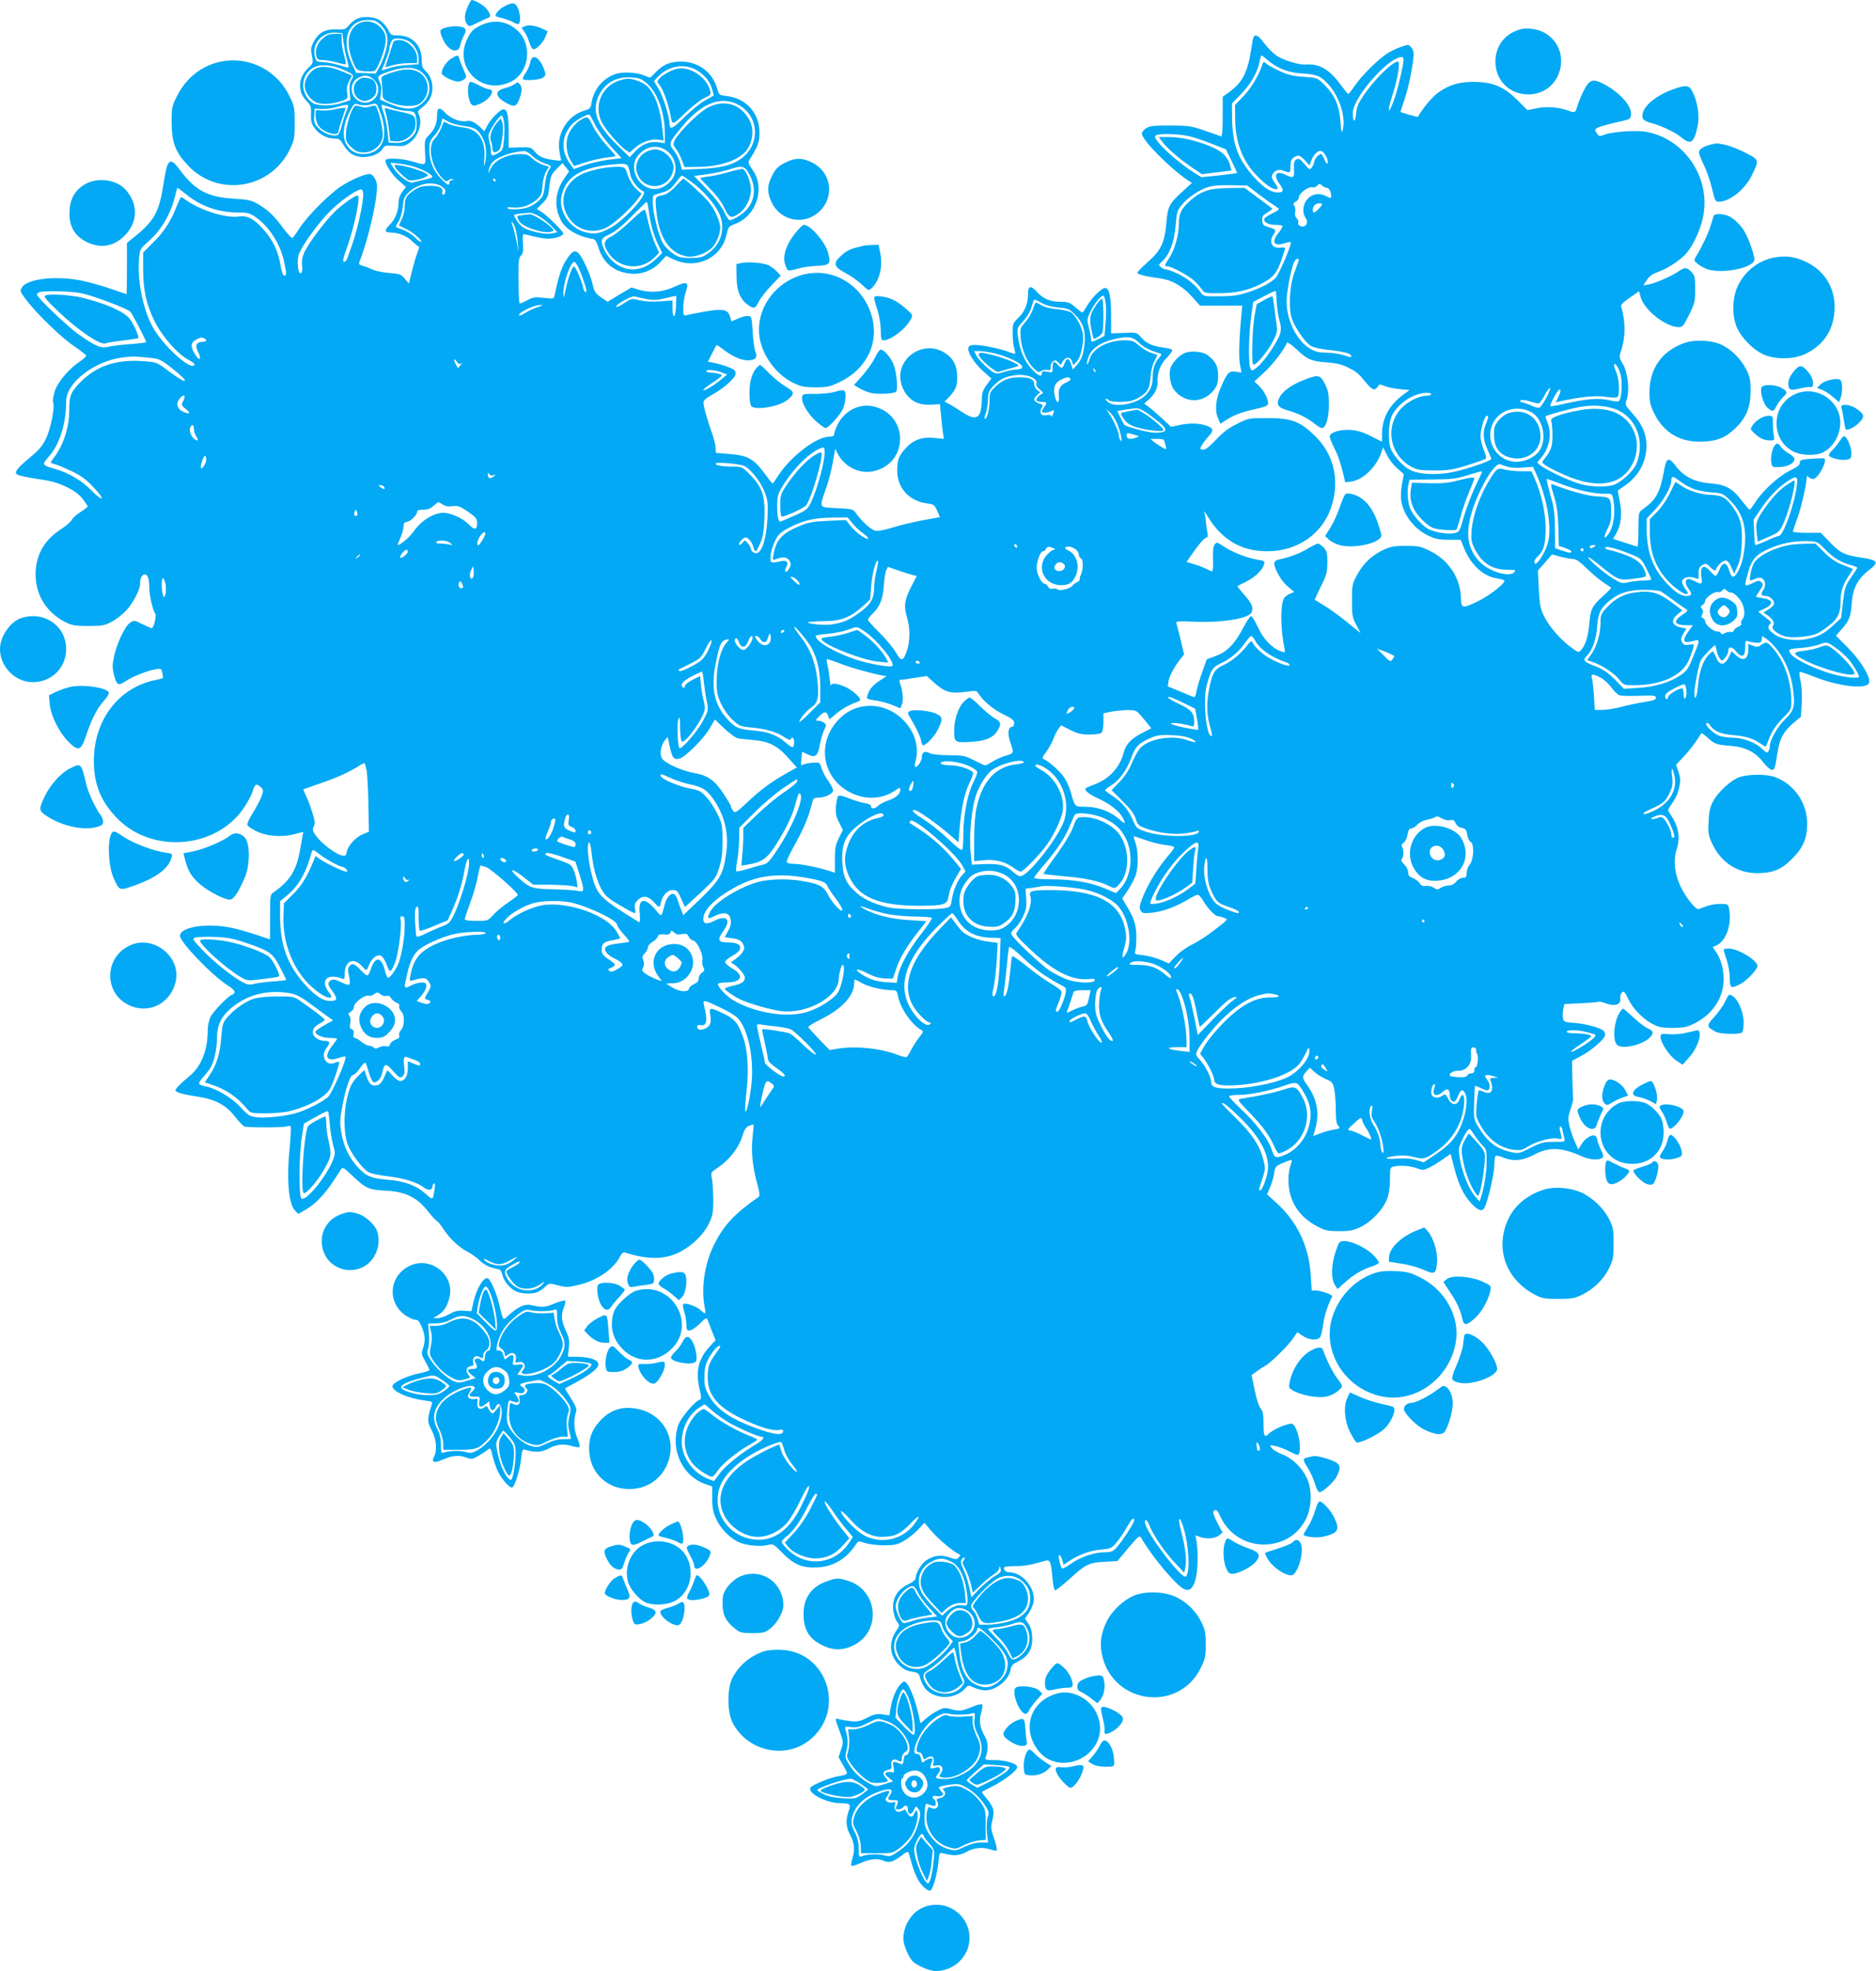 <?xml version="1.0" standalone="no"?>
<!DOCTYPE svg PUBLIC "-//W3C//DTD SVG 20010904//EN"
 "http://www.w3.org/TR/2001/REC-SVG-20010904/DTD/svg10.dtd">
<svg version="1.0" xmlns="http://www.w3.org/2000/svg"
 width="1219pt" height="1280pt" viewBox="0 0 1219 1280"
 preserveAspectRatio="xMidYMid meet">
<g transform="translate(0,1280) scale(0.1,-0.1)"
fill="#03a9f4" stroke="none">
<path d="M3040 12758 c-23 -51 -25 -87 -6 -114 14 -19 16 -18 68 8 29 15 61
29 70 32 21 6 15 30 -16 65 -18 20 -73 51 -91 51 -3 0 -15 -19 -25 -42z"/>
<path d="M3278 12759 c-32 -16 -58 -45 -58 -62 0 -3 21 -10 48 -16 26 -7 57
-19 70 -27 12 -8 27 -12 32 -9 15 9 12 61 -4 100 -17 40 -34 43 -88 14z"/>
<path d="M2309 12672 c-15 -9 -36 -28 -46 -41 -18 -22 -27 -24 -79 -22 -71 3
-116 -22 -147 -83 -17 -33 -19 -46 -10 -87 9 -47 8 -50 -20 -76 -39 -38 -57
-75 -57 -118 0 -42 12 -69 48 -107 22 -24 25 -36 23 -81 -2 -41 3 -60 21 -86
29 -42 81 -71 130 -71 33 0 39 -5 59 -40 13 -23 37 -50 55 -60 62 -39 173 -17
203 38 9 17 19 19 73 15 54 -4 68 -2 98 19 59 40 89 134 60 188 -8 15 -3 23
25 44 44 34 65 74 65 126 0 45 -17 85 -49 114 -16 15 -21 31 -21 70 0 92 -63
156 -154 156 -43 0 -47 2 -65 39 -11 21 -36 48 -54 60 -43 26 -121 28 -158 3z
m166 -35 c44 -44 53 -91 31 -171 -10 -33 -28 -80 -41 -102 l-24 -42 -63 3 -63
2 -24 49 c-79 162 -33 294 101 294 43 0 55 -5 83 -33z m-243 -112 c5 -33 14
-82 22 -109 8 -28 13 -52 11 -54 -2 -2 -27 4 -56 13 -29 10 -76 19 -104 21
-48 2 -50 3 -59 37 -21 82 47 161 134 155 l45 -3 7 -60z m419 10 c39 -21 69
-71 69 -116 l0 -36 -77 -6 c-43 -3 -97 -12 -120 -21 -24 -8 -43 -14 -43 -13 0
1 11 29 25 62 13 33 25 68 25 77 0 9 4 28 10 42 8 21 16 26 45 26 20 0 49 -7
66 -15z m-425 -186 c72 -30 78 -37 58 -67 -12 -18 -15 -40 -12 -78 l5 -54 -51
-17 c-67 -23 -163 -23 -195 -1 -85 60 -80 186 10 231 42 22 116 16 185 -14z
m501 -9 c69 -42 84 -135 33 -194 -56 -63 -120 -67 -242 -14 l-49 21 7 43 c4
29 1 52 -9 73 -18 35 -13 41 53 64 92 33 161 35 207 7z m-296 -59 c71 -72 -10
-183 -99 -137 -60 31 -63 119 -5 150 42 23 71 19 104 -13z m-61 -165 c14 0 37
4 51 8 25 7 28 5 48 -48 46 -124 35 -215 -31 -256 -49 -29 -118 -27 -157 6
-61 51 -63 142 -6 255 23 44 29 49 48 42 12 -4 33 -7 47 -7z m-119 -38 c-10
-24 -24 -67 -31 -96 -7 -30 -19 -56 -26 -59 -30 -11 -88 9 -121 42 -31 31 -34
39 -31 82 l3 48 45 -3 c25 -1 68 4 95 12 85 24 87 23 66 -26z m294 22 c32 -11
74 -20 94 -20 20 0 42 -4 50 -9 19 -12 25 -100 9 -131 -23 -43 -76 -71 -128
-68 l-45 3 -7 70 c-4 39 -14 90 -23 114 -15 43 -18 61 -12 61 2 0 30 -9 62
-20z"/>
<path d="M2311 12634 c-56 -47 -60 -140 -12 -248 18 -42 20 -43 72 -49 30 -2
59 -1 65 4 17 14 52 100 65 159 8 39 8 58 -1 81 -33 78 -128 105 -189 53z"/>
<path d="M2097 12550 c-36 -31 -51 -75 -41 -116 5 -20 12 -24 43 -24 21 0 61
-7 90 -16 29 -8 55 -13 58 -11 2 3 -3 29 -11 58 -9 29 -16 72 -16 96 l0 43
-45 0 c-35 0 -51 -6 -78 -30z"/>
<path d="M2556 12528 c-2 -7 -15 -47 -29 -90 l-24 -76 46 14 c25 7 72 14 104
14 l57 0 0 36 c0 52 -62 114 -114 114 -21 0 -38 -5 -40 -12z"/>
<path d="M2053 12356 c-39 -18 -73 -69 -73 -111 0 -43 35 -94 77 -111 38 -16
111 -10 176 15 26 10 28 14 23 49 -5 26 -1 48 12 74 l19 37 -56 24 c-74 33
-137 41 -178 23z"/>
<path d="M2540 12327 c-54 -18 -64 -25 -61 -42 2 -11 5 -44 6 -74 1 -54 1 -55
46 -74 65 -28 159 -34 193 -12 78 51 72 171 -10 210 -44 21 -97 18 -174 -8z"/>
<path d="M2350 12293 c-70 -26 -68 -121 2 -146 29 -10 75 12 88 42 12 30 5 74
-14 90 -16 13 -58 21 -76 14z"/>
<path d="M2301 12107 c-23 -29 -53 -126 -53 -176 -1 -50 2 -57 36 -88 29 -27
44 -33 81 -33 56 0 111 43 121 97 6 33 -11 123 -35 185 -9 25 -12 26 -44 16
-25 -8 -44 -8 -65 0 -23 8 -33 7 -41 -1z"/>
<path d="M2165 12088 c-22 -5 -57 -7 -77 -5 -38 5 -38 5 -38 -29 0 -19 7 -48
15 -63 25 -49 135 -84 135 -43 0 9 11 47 24 85 l23 67 -21 -1 c-12 -1 -39 -5
-61 -11z"/>
<path d="M2500 12094 c0 -5 5 -25 11 -44 5 -19 13 -64 17 -100 l7 -65 35 -3
c64 -6 130 50 130 110 0 56 -7 63 -88 80 -42 9 -85 19 -94 23 -10 4 -18 3 -18
-1z"/>
<path d="M3119 12633 c-45 -23 -59 -37 -81 -82 -97 -190 97 -378 287 -279 116
61 136 241 36 331 -70 63 -155 73 -242 30z"/>
<path d="M3412 12630 l-23 -10 19 -27 c11 -16 25 -47 32 -70 7 -24 19 -43 26
-43 21 0 63 43 78 81 l15 36 -32 15 c-46 22 -88 28 -115 18z"/>
<path d="M2888 12618 c-33 -11 -34 -19 -9 -75 34 -74 99 -96 111 -38 4 17 14
45 24 63 13 26 15 37 5 48 -13 16 -89 18 -131 2z"/>
<path d="M9885 12611 c-104 -26 -168 -107 -168 -211 0 -122 91 -213 213 -213
226 0 297 305 95 406 -39 19 -102 27 -140 18z"/>
<path d="M8146 12561 c-3 -4 -10 -41 -16 -82 -24 -155 -58 -218 -155 -286
l-30 -21 0 -131 c0 -84 -4 -129 -10 -127 -5 3 -53 19 -105 37 -88 31 -105 33
-225 34 -109 0 -135 -3 -158 -18 -15 -9 -27 -25 -27 -35 0 -41 178 -221 300
-304 l25 -16 -57 -52 c-90 -81 -100 -99 -109 -206 -11 -129 -34 -179 -120
-255 -38 -34 -69 -65 -69 -70 0 -10 57 -25 131 -34 87 -10 156 -47 221 -118
l56 -62 137 0 137 0 -6 -65 c-14 -144 -18 -268 -9 -317 l10 -53 -36 6 c-44 7
-56 -5 -95 -94 -36 -81 -44 -155 -22 -206 l16 -38 27 18 c57 37 98 54 189 75
80 18 94 24 94 41 0 30 -28 82 -60 113 l-29 28 64 59 c54 49 135 155 148 193
2 5 29 -13 59 -41 73 -69 99 -80 195 -87 59 -4 97 -12 135 -30 63 -31 72 -38
122 -99 42 -52 59 -58 78 -29 10 17 14 17 45 4 19 -7 63 -17 98 -20 l64 -6
-37 -27 c-95 -69 -142 -156 -142 -261 l0 -48 -72 37 c-54 27 -89 37 -133 40
-68 5 -135 -17 -135 -43 0 -8 13 -41 29 -73 28 -55 38 -85 62 -181 l10 -43 40
5 c74 10 161 93 193 184 l13 38 26 -51 c14 -29 45 -68 68 -87 l41 -36 -12 -65
c-7 -37 -9 -83 -5 -108 16 -93 83 -181 173 -225 47 -23 70 -28 135 -28 l78 0
23 -56 c43 -107 125 -182 212 -195 24 -3 46 -10 49 -14 9 -15 -94 -97 -169
-133 -104 -51 -111 -50 -113 21 -4 130 -80 245 -201 304 -60 30 -75 33 -157
33 -76 0 -98 -4 -146 -26 -76 -36 -129 -86 -170 -161 -33 -60 -34 -68 -34
-168 0 -96 2 -110 28 -158 l28 -53 -88 71 c-48 39 -115 88 -148 107 -33 20
-61 37 -62 38 -1 0 16 39 39 85 38 75 42 92 43 156 0 63 -3 76 -24 98 -14 14
-30 26 -37 26 -6 0 -37 -15 -67 -33 -50 -31 -116 -55 -189 -71 -18 -4 -28 -13
-28 -24 0 -37 49 -120 89 -152 l41 -34 -29 -12 c-16 -7 -34 -21 -39 -31 -23
-45 -22 -198 4 -320 6 -33 6 -33 -24 -22 -57 20 -113 79 -149 157 -20 44 -38
72 -46 70 -6 -2 -30 -39 -52 -81 -53 -100 -102 -150 -176 -177 l-58 -22 -29
-82 c-16 -44 -33 -100 -37 -124 -5 -30 -11 -42 -20 -38 -8 3 -48 19 -90 37
l-77 32 5 34 c6 35 38 94 79 146 l22 27 -23 98 c-13 53 -26 102 -28 109 -3 8
24 10 109 6 178 -9 358 19 379 58 16 31 4 61 -47 118 -26 29 -45 53 -43 55 2
2 24 13 49 25 66 33 111 75 124 117 6 19 2 22 -41 29 -66 10 -166 49 -221 86
-44 30 -46 30 -60 12 -9 -12 -12 -42 -10 -96 2 -42 -1 -77 -5 -77 -4 0 -22 7
-39 16 -17 9 -52 22 -79 30 l-49 15 52 74 c29 41 61 78 71 81 15 5 18 12 13
32 -3 15 -8 47 -10 72 -2 25 -7 54 -11 65 -4 11 5 0 20 -25 92 -154 220 -230
389 -230 199 0 363 115 419 295 54 174 12 342 -117 463 -94 88 -148 107 -302
107 -119 0 -121 0 -195 -37 -56 -28 -92 -55 -137 -103 -37 -40 -68 -65 -81
-65 -12 0 -21 3 -21 8 0 11 28 52 58 84 31 34 25 51 -26 66 -49 15 -106 15
-172 1 l-51 -11 -57 54 c-32 29 -71 63 -87 75 l-30 22 26 23 c41 36 62 76 61
116 -3 62 17 115 60 159 22 22 38 45 34 51 -3 5 -31 12 -62 16 -67 8 -108 28
-142 68 -25 29 -27 30 -109 26 l-83 -3 0 110 c0 127 -12 185 -39 185 -23 0
-86 -63 -118 -117 -14 -24 -27 -43 -30 -43 -3 0 -23 16 -46 35 -35 31 -47 35
-94 35 -68 0 -114 19 -157 66 -39 43 -56 38 -56 -14 0 -64 -20 -115 -61 -154
-37 -36 -39 -40 -39 -100 0 -35 4 -79 10 -97 5 -19 8 -36 6 -38 -2 -2 -20 3
-40 11 -47 20 -174 46 -221 46 -24 0 -38 -5 -42 -17 -10 -26 36 -100 95 -153
l54 -48 -31 -42 c-25 -35 -31 -53 -31 -95 0 -29 -5 -66 -11 -84 -15 -43 -52
-41 -120 5 -30 20 -67 43 -83 51 l-28 15 30 31 c42 45 52 69 52 127 0 64 -18
108 -58 142 -152 127 -372 -29 -297 -209 33 -79 96 -116 185 -111 l58 3 6 -65
c3 -36 9 -86 12 -112 l7 -48 -62 6 c-78 9 -137 -13 -186 -67 -45 -50 -55 -76
-55 -145 0 -113 78 -198 193 -213 45 -6 49 -9 67 -48 l18 -41 -114 -21 c-62
-12 -151 -33 -198 -48 -52 -16 -94 -23 -110 -19 -27 7 -87 61 -122 111 -21 29
-23 30 -125 35 -122 6 -117 -2 -71 130 17 47 36 123 44 170 l15 85 16 -31 c45
-86 143 -134 233 -114 229 51 231 364 3 420 -91 23 -190 -26 -234 -113 -14
-28 -25 -58 -25 -67 0 -11 -9 -16 -33 -16 -83 0 -254 -132 -332 -256 -17 -27
-32 -48 -35 -47 -3 0 -25 28 -50 62 -70 96 -111 119 -222 128 -51 4 -94 8 -95
8 -2 1 -3 16 -3 34 -1 17 -10 57 -21 87 -27 72 -58 180 -58 205 -1 14 16 29
57 52 80 44 152 109 152 138 0 19 -10 27 -52 43 -29 11 -70 22 -90 26 l-38 7
26 52 c15 29 28 54 30 56 2 2 20 -10 41 -26 58 -46 118 -73 161 -73 51 0 66
18 51 56 -7 16 -15 74 -18 129 -6 93 -7 100 -28 103 -12 2 -42 -5 -66 -16
l-44 -19 -9 31 c-14 47 -46 53 -162 33 -53 -9 -107 -20 -119 -23 -22 -6 -23
-4 -23 48 0 30 7 76 16 102 23 66 9 72 -75 33 -76 -35 -156 -41 -232 -18 l-46
14 -78 -46 -77 -47 -42 29 c-37 25 -44 37 -55 84 -14 64 -70 186 -95 206 -24
20 -44 6 -83 -58 -26 -44 -46 -105 -69 -219 -5 -23 -7 -23 -71 -16 -59 6 -71
4 -109 -17 -24 -13 -45 -21 -48 -18 -3 2 -6 69 -7 147 -1 123 1 146 16 162 14
15 17 32 13 80 -2 33 -1 60 3 60 5 0 34 -7 66 -15 31 -8 74 -15 94 -15 46 0
99 18 99 34 0 15 -115 127 -149 145 l-23 13 37 38 c33 34 38 45 45 110 7 65
12 76 46 112 l39 39 22 -27 21 -27 -33 -48 c-58 -85 -66 -181 -20 -269 31 -60
108 -105 209 -122 13 -2 24 -19 35 -56 31 -101 104 -160 211 -169 71 -7 145
23 194 78 l35 38 43 -21 c147 -73 315 4 349 158 11 51 14 54 58 71 138 53 195
232 111 350 -28 41 -31 49 -19 67 55 88 64 112 64 176 -1 127 -87 222 -215
237 -47 5 -48 7 -60 49 -29 104 -123 174 -232 174 -73 0 -115 -17 -165 -67
l-38 -38 -45 17 c-56 21 -146 23 -193 3 -76 -32 -130 -100 -143 -182 -5 -36
-10 -40 -49 -52 -101 -30 -173 -139 -162 -246 3 -27 8 -57 12 -66 5 -14 -1
-15 -48 -8 -65 8 -95 22 -124 57 -21 25 -28 27 -95 25 l-73 -2 0 97 c0 114 -8
152 -33 152 -22 0 -84 -63 -107 -109 l-17 -33 -26 25 c-37 34 -65 47 -89 41
-37 -10 -106 16 -139 53 -38 41 -54 36 -54 -17 0 -52 -15 -89 -52 -127 -29
-30 -30 -33 -26 -113 4 -92 14 -86 -92 -56 -59 17 -156 21 -164 8 -10 -17 38
-94 84 -134 l48 -42 -24 -31 c-14 -19 -24 -45 -24 -66 0 -58 -21 -112 -56
-147 -38 -38 -36 -52 4 -52 51 0 105 -22 140 -56 19 -19 39 -34 43 -34 4 0 2
-15 -6 -34 -8 -18 -24 -72 -36 -120 l-22 -87 -26 31 c-24 28 -33 32 -101 37
-41 3 -91 14 -110 23 -19 9 -48 20 -63 24 -22 5 -27 11 -22 24 57 144 115 392
115 493 0 37 -26 79 -48 79 -33 0 -121 -38 -183 -78 -83 -55 -221 -194 -274
-276 -19 -30 -39 -57 -44 -61 -6 -3 -34 27 -64 68 -59 79 -95 113 -164 154
-38 22 -61 27 -157 33 -167 10 -250 55 -348 188 -63 85 -80 72 -103 -78 -30
-198 -60 -253 -195 -361 l-45 -36 0 -167 c0 -91 -1 -166 -3 -166 -2 0 -40 13
-85 29 -45 16 -122 39 -172 51 -170 43 -382 25 -421 -35 -16 -24 -15 -27 27
-83 72 -94 229 -245 312 -301 42 -28 77 -56 77 -61 0 -5 -20 -23 -43 -39 -74
-51 -145 -136 -162 -195 -9 -29 -13 -60 -10 -68 13 -32 -15 -173 -46 -236 -24
-50 -47 -76 -109 -127 -81 -68 -100 -93 -78 -106 14 -9 68 -20 180 -37 99 -15
202 -66 244 -120 19 -25 34 -48 34 -51 0 -3 -20 -19 -45 -35 -25 -15 -51 -39
-58 -51 -6 -13 -40 -42 -74 -64 -112 -72 -168 -181 -161 -311 7 -128 79 -234
197 -292 39 -19 62 -23 146 -23 89 0 106 3 150 27 28 14 69 46 92 70 43 44 93
137 93 173 0 39 12 65 30 65 20 0 30 -27 30 -85 0 -48 24 -153 38 -167 12 -12
-9 -100 -23 -97 -6 1 -33 13 -62 27 -50 25 -52 25 -78 8 -33 -22 -89 -141
-105 -224 -10 -47 -10 -72 0 -111 17 -70 29 -77 76 -45 43 30 139 68 196 78
34 6 37 5 43 -24 4 -17 5 -33 3 -34 -1 -1 -27 -8 -57 -14 -235 -52 -391 -262
-391 -523 0 -147 42 -255 140 -361 227 -248 660 -215 841 65 21 32 43 75 50
95 16 51 22 56 49 34 23 -18 23 -22 11 -60 -8 -22 -33 -71 -56 -108 -24 -37
-41 -74 -38 -81 3 -8 29 -26 57 -40 65 -33 167 -42 249 -20 l58 15 -5 -26 c-3
-15 -10 -56 -16 -91 -23 -132 -66 -202 -170 -274 -25 -17 -25 -19 -25 -162 0
-80 0 -145 -1 -145 0 0 -40 13 -89 30 -49 16 -121 37 -161 45 -163 33 -334 6
-334 -53 0 -40 205 -253 305 -318 37 -23 52 -39 49 -49 -4 -8 -10 -15 -16 -15
-17 0 -120 -105 -139 -142 -11 -21 -19 -58 -19 -86 0 -134 -41 -237 -122 -303
-53 -43 -87 -78 -88 -90 0 -12 54 -27 135 -39 118 -16 193 -54 250 -129 26
-33 54 -62 63 -66 21 -8 253 -8 274 0 9 4 21 4 26 2 4 -3 2 -59 -4 -124 -23
-218 -10 -381 34 -425 l20 -21 49 28 c78 46 140 117 229 262 11 16 17 12 75
-43 85 -81 107 -91 215 -96 127 -6 204 -43 275 -134 28 -35 54 -64 59 -64 4 0
22 -22 40 -49 39 -61 104 -123 162 -152 23 -12 58 -37 76 -55 18 -19 51 -38
75 -45 23 -6 47 -13 54 -14 6 -2 14 -18 18 -35 8 -37 47 -86 86 -105 31 -17
105 -20 141 -6 13 5 35 20 50 34 27 25 28 25 84 10 51 -13 65 -13 125 1 122
27 231 99 275 181 15 28 23 35 39 30 148 -47 260 -45 357 7 81 43 153 115 186
185 23 49 27 71 27 148 0 50 -4 111 -8 136 -9 45 -9 45 31 72 80 52 141 130
167 212 11 38 23 56 42 64 14 6 27 10 29 8 2 -2 -1 -39 -6 -83 -10 -92 0 -192
31 -303 17 -66 18 -77 5 -86 -156 -109 -224 -183 -287 -310 -61 -124 -84 -278
-60 -402 9 -49 6 -51 -25 -22 -25 23 -92 49 -110 42 -9 -3 -8 -16 2 -50 8 -25
14 -63 14 -85 0 -32 3 -38 21 -38 12 0 41 20 66 44 36 36 45 41 50 28 3 -9 17
-44 29 -76 l24 -59 -41 -44 c-70 -77 -90 -158 -64 -269 13 -55 13 -70 3 -73
-32 -9 -125 -119 -141 -166 -53 -156 25 -328 173 -381 l48 -17 0 -79 c0 -61 6
-89 25 -130 29 -63 83 -120 140 -149 47 -25 146 -35 197 -22 33 9 36 7 95 -52
75 -77 133 -100 235 -93 101 8 181 57 241 148 16 24 17 24 60 10 24 -8 80 -15
124 -15 70 1 87 4 129 29 27 16 68 48 91 72 l42 45 47 -55 c42 -50 147 -137
178 -149 10 -4 10 -8 -2 -20 -14 -15 -19 -15 -62 0 -54 17 -97 13 -145 -17
-33 -19 -73 -84 -73 -117 0 -12 -18 -27 -52 -43 -69 -34 -102 -92 -94 -165 3
-27 14 -61 24 -75 19 -25 19 -25 -5 -61 -49 -75 -43 -159 17 -219 29 -29 50
-40 84 -45 43 -7 47 -10 56 -45 6 -20 19 -49 30 -62 58 -75 192 -77 259 -5 22
24 26 25 50 12 15 -7 42 -16 62 -20 73 -14 171 55 185 130 5 29 14 39 53 58
64 32 93 83 88 158 -2 37 -10 66 -25 86 l-22 32 25 36 c13 20 27 52 31 70 16
89 -70 195 -160 195 -23 0 -41 21 -29 34 4 3 36 6 73 6 57 0 98 7 197 36 26 7
33 -12 42 -115 3 -41 11 -76 16 -78 6 -2 47 31 93 72 106 97 128 108 230 113
l83 5 71 85 c63 75 73 83 82 67 76 -130 234 -317 284 -336 34 -13 57 10 72 72
14 55 16 174 5 238 l-7 41 27 -10 c42 -16 100 -12 126 9 l23 19 -26 48 c-36
69 -42 90 -24 97 11 4 21 -7 36 -41 48 -109 160 -182 280 -182 122 0 226 63
277 168 38 78 40 192 3 267 -33 69 -96 128 -161 152 -29 11 -59 30 -67 41 -13
20 -12 20 30 11 23 -6 64 -22 90 -36 27 -14 51 -23 54 -20 27 27 -1 178 -37
200 -18 11 -127 -34 -155 -64 -26 -29 -34 -14 -34 68 0 61 -4 81 -19 97 -11
13 -26 60 -38 118 l-20 98 31 23 c17 13 42 30 56 37 36 19 147 128 181 177
l29 42 37 -25 c41 -28 101 -30 113 -4 5 8 13 47 19 86 8 57 30 123 58 175 6
10 -74 39 -106 39 l-28 0 -6 98 c-10 183 -86 346 -219 467 l-65 59 19 44 c11
25 23 65 27 91 5 40 11 48 41 62 19 9 45 19 57 23 21 7 21 6 6 -41 -9 -30 -13
-72 -10 -113 8 -117 71 -212 179 -270 57 -31 71 -34 148 -35 73 0 93 4 142 28
74 36 151 120 174 189 10 31 17 81 16 124 0 66 1 73 21 78 40 11 111 6 153
-10 40 -15 43 -15 85 6 24 12 64 37 89 55 l46 32 22 -85 c29 -113 61 -181 112
-236 49 -53 76 -58 91 -18 25 63 59 218 59 268 0 29 4 55 9 58 5 3 26 -1 47
-10 66 -28 130 -22 207 20 95 50 176 46 313 -16 43 -19 100 -23 124 -8 12 8
11 15 -8 55 -12 25 -22 51 -22 58 0 6 -4 18 -9 26 -14 22 -67 -4 -93 -47 l-22
-36 -23 50 c-12 27 -28 73 -35 102 -10 47 -9 61 7 108 10 30 18 60 17 67 -1 6
-3 65 -5 130 l-2 118 59 32 c71 38 156 112 156 137 0 10 -6 22 -12 28 -25 19
-111 43 -183 49 -70 5 -74 7 -79 32 -3 14 -2 41 2 59 l7 32 108 5 c60 3 112 7
117 10 4 2 26 -3 49 -12 52 -20 94 -6 90 30 -4 24 7 47 21 47 5 0 18 -20 29
-44 26 -60 95 -132 156 -164 43 -23 62 -27 135 -27 73 1 93 5 140 29 120 60
190 167 190 288 0 69 -18 130 -52 180 l-19 28 25 11 c62 29 100 136 82 234 -7
35 -7 35 -59 35 -45 -1 -69 -6 -137 -33 -10 -4 -28 10 -53 41 -92 115 -126
242 -92 348 26 82 11 153 -48 237 -9 13 -9 21 1 35 39 55 53 82 63 129 10 43
9 60 -4 99 l-16 48 48 51 c26 27 62 73 81 100 18 28 35 52 36 54 2 2 21 -12
43 -32 44 -40 54 -43 153 -51 89 -7 157 -42 205 -106 21 -27 46 -49 55 -49 19
-1 21 4 38 113 14 90 38 134 100 188 l52 44 5 81 c3 48 1 108 -6 143 -7 34
-10 64 -8 67 3 2 45 -11 94 -31 156 -62 332 -84 356 -44 19 30 -46 141 -135
231 l-78 79 34 39 c51 56 63 86 68 170 6 96 39 160 109 214 69 53 63 67 -34
82 -122 18 -146 30 -214 99 l-62 64 -90 0 c-50 0 -91 4 -91 8 0 5 13 45 30 90
25 68 60 224 60 265 0 7 4 7 12 -1 7 -7 20 -12 30 -12 31 0 95 119 71 133 -4
2 -42 1 -83 -2 -66 -5 -75 -8 -75 -26 0 -15 -17 -28 -66 -52 -73 -36 -178
-132 -225 -207 -16 -25 -32 -46 -35 -46 -4 0 -25 25 -48 55 -63 84 -107 108
-207 116 -101 8 -171 43 -223 110 -49 65 -63 59 -79 -31 -25 -138 -51 -186
-136 -246 -29 -21 -29 -21 -30 -132 0 -62 -3 -112 -6 -112 -3 0 -40 12 -82 26
l-77 25 20 33 c32 55 41 128 24 209 -8 39 -14 71 -12 72 1 1 25 18 54 38 93
67 141 172 130 282 -7 66 -32 116 -92 183 -46 51 -46 52 -35 88 20 60 8 173
-24 228 -26 45 -26 47 -12 90 29 86 29 188 0 287 -3 10 16 29 56 56 l60 42 12
-42 c24 -80 158 -187 241 -191 30 -1 34 3 72 79 37 75 40 86 40 167 0 78 -2
89 -24 112 -29 31 -44 32 -81 6 -43 -31 -150 -78 -193 -86 l-39 -7 23 35 c16
25 37 40 73 52 66 24 148 79 187 125 48 58 96 168 109 252 36 228 -105 454
-323 521 -56 16 -86 19 -170 16 -56 -3 -121 -12 -144 -20 -41 -15 -43 -15 -58
8 -14 22 -13 24 8 36 12 6 65 21 117 33 93 20 95 21 98 50 6 58 -75 147 -182
202 -67 34 -89 26 -125 -45 -16 -31 -34 -76 -41 -99 -15 -48 -14 -48 -66 -29
-63 21 -135 26 -199 13 l-60 -12 -61 61 c-87 87 -155 118 -269 122 -106 4
-179 -17 -255 -73 -36 -27 -101 -105 -126 -153 -2 -4 -114 28 -114 32 0 1 11
35 24 74 25 71 50 187 60 274 4 36 1 52 -13 69 -17 21 -18 22 -67 5 -27 -9
-69 -29 -94 -46 -60 -40 -162 -141 -207 -207 -20 -29 -39 -53 -42 -53 -3 1
-27 29 -53 64 -71 97 -139 135 -226 127 -40 -3 -143 28 -186 57 -22 15 -59 51
-80 80 -37 49 -58 63 -70 43z m92 -152 c59 -52 136 -82 221 -86 97 -6 121 -15
172 -70 73 -80 117 -219 93 -300 -6 -22 -9 -10 -14 59 -8 105 -38 172 -105
238 -45 45 -46 45 -134 51 -71 5 -103 13 -157 38 -38 18 -77 39 -86 48 -16 14
-18 14 -24 -3 -26 -76 -71 -152 -121 -205 l-58 -61 1 -92 c1 -148 46 -267 137
-363 56 -60 109 -96 132 -91 12 2 10 10 -11 40 -21 29 -24 40 -15 56 14 27 42
35 75 22 40 -15 41 -14 41 31 0 29 6 45 20 55 28 21 43 17 75 -18 l29 -32 11
30 c15 39 39 64 61 64 21 0 52 -53 46 -78 -2 -12 -9 -5 -20 21 -9 20 -19 37
-23 37 -14 0 -44 -33 -44 -50 0 -9 -7 -25 -15 -36 -14 -18 -16 -18 -49 21 -29
34 -37 38 -53 29 -14 -9 -17 -22 -15 -63 4 -57 -3 -62 -57 -35 -61 30 -80 -4
-35 -63 28 -37 25 -53 -13 -53 -44 0 -92 31 -153 98 -105 116 -142 215 -144
384 l-1 96 63 65 c63 67 105 141 117 210 4 20 10 37 12 37 3 0 21 -14 41 -31z
m882 4 c0 -36 -39 -200 -62 -262 -37 -104 -47 -81 -11 28 34 103 54 221 36
221 -35 0 -153 -117 -223 -220 -34 -51 -45 -75 -48 -117 -5 -62 -22 -61 -22 2
0 100 228 361 318 365 6 0 12 -8 12 -17z m-4588 -72 c52 -33 82 -71 96 -123
l10 -38 -56 -32 c-32 -17 -93 -67 -136 -110 -78 -78 -95 -84 -96 -37 0 43 -44
180 -71 223 l-30 49 28 30 c67 71 176 88 255 38z m-335 -77 c73 -59 123 -192
123 -329 l0 -65 -39 6 c-55 9 -110 -12 -153 -58 l-36 -39 -85 83 c-125 122
-161 212 -121 306 36 87 113 135 211 129 52 -2 69 -8 100 -33z m609 -149 c116
-68 134 -225 38 -321 -59 -59 -142 -85 -296 -91 l-117 -5 -11 43 c-6 24 -25
61 -41 81 -36 45 -34 51 54 157 130 156 259 203 373 136z m-938 -127 c17 -35
63 -97 101 -139 l70 -76 -90 -11 c-49 -7 -119 -23 -154 -36 l-66 -24 -23 32
c-63 85 -59 184 12 260 27 28 100 68 113 61 3 -2 20 -33 37 -67z m-593 22 c4
-22 4 -73 0 -113 -6 -67 -9 -74 -37 -90 -40 -23 -48 -22 -48 11 0 15 -5 44
-10 64 -9 30 -8 44 6 70 22 44 63 98 74 98 4 0 11 -18 15 -40z m-362 0 c19
-11 64 -24 100 -28 75 -9 97 -24 127 -86 21 -44 24 -106 10 -161 -6 -19 -6 -7
-3 33 11 121 -40 195 -140 205 -31 3 -71 13 -89 21 -17 9 -32 16 -33 16 -1 0
-10 -20 -19 -43 -9 -24 -28 -54 -41 -67 -47 -44 -26 -171 39 -246 29 -33 36
-37 49 -25 9 7 22 11 29 8 8 -4 7 -6 -4 -6 -10 -1 -18 -8 -18 -16 0 -24 -13
-18 -52 23 -52 52 -78 115 -78 186 0 53 3 62 34 97 19 21 38 54 42 73 3 20 8
36 10 36 1 0 18 -9 37 -20z m4820 -96 c33 -8 99 -31 147 -50 l86 -34 37 -76
c21 -42 37 -77 35 -78 -2 -1 -54 -8 -117 -15 l-114 -12 -53 33 c-73 46 -179
135 -221 186 -29 35 -33 46 -22 53 23 14 156 10 222 -7z m-3407 -89 c68 -44
85 -141 34 -198 -54 -62 -125 -72 -184 -26 -58 45 -74 133 -34 184 50 64 123
80 184 40z m-871 -35 c16 -16 49 -37 74 -47 59 -21 57 -18 36 -49 -10 -15 -21
-59 -25 -98 -7 -63 -12 -74 -43 -102 -19 -18 -52 -37 -74 -43 -47 -13 -120
-14 -127 -2 -4 5 10 7 32 4 54 -7 118 13 159 50 31 29 35 39 38 91 2 33 12 71
23 91 l20 32 -38 12 c-21 6 -53 25 -70 41 -27 26 -40 30 -84 29 -86 -1 -166
-42 -190 -98 -15 -34 -15 -34 -10 -6 3 17 13 38 22 49 35 38 123 70 208 75 11
0 33 -12 49 -29z m-745 -79 c57 -22 100 -47 100 -60 0 -4 -24 -12 -52 -18 -29
-6 -62 -14 -74 -18 -26 -8 -96 44 -127 94 l-21 34 61 -6 c34 -4 85 -15 113
-26z m1371 9 c4 -8 11 -32 14 -52 6 -37 54 -100 85 -110 37 -12 -123 -190
-216 -239 -70 -38 -105 -43 -168 -25 -99 29 -169 140 -147 235 26 119 122 180
311 201 95 10 111 8 121 -10z m792 -59 c40 -80 33 -159 -20 -221 -24 -29 -90
-70 -112 -70 -6 0 -23 26 -37 57 -18 36 -58 89 -111 144 l-83 86 87 12 c49 7
113 21 143 31 85 28 100 24 133 -39z m-374 -47 c71 -53 139 -130 171 -194 48
-95 20 -202 -68 -265 -39 -27 -52 -30 -115 -30 -62 0 -78 4 -112 27 -22 15
-50 42 -62 60 -46 69 -93 312 -62 322 8 2 34 10 59 18 34 10 53 24 80 61 19
26 38 47 41 47 4 0 34 -21 68 -46z m-1279 16 c0 -5 -2 -10 -4 -10 -3 0 -8 5
-11 10 -3 6 -1 10 4 10 6 0 11 -4 11 -10z m-353 -39 c23 -15 30 -25 26 -40 -3
-12 -10 -18 -15 -15 -5 3 -7 12 -4 19 9 25 -25 40 -86 38 -47 -1 -67 -7 -99
-29 -50 -34 -59 -51 -59 -106 0 -24 -9 -61 -20 -83 -11 -21 -19 -39 -17 -40 1
-1 23 -11 48 -23 44 -21 113 -82 93 -82 -6 0 -23 13 -39 30 -16 16 -49 37 -74
47 -25 9 -47 17 -49 19 -2 1 7 18 19 38 12 20 23 61 26 95 5 50 11 65 38 91
60 58 154 76 212 41z m5755 -11 c14 0 28 -27 28 -58 0 -10 -7 -9 -30 3 -46 24
-87 19 -121 -14 -33 -33 -40 -91 -15 -127 21 -29 0 -65 -31 -53 -14 5 -21 14
-17 22 3 8 -2 22 -11 30 -10 11 -13 25 -9 42 3 14 1 31 -6 39 -9 12 -7 17 9
26 12 6 21 19 21 29 0 25 62 71 87 65 11 -3 25 1 33 11 12 14 15 14 30 0 9 -8
24 -15 32 -15z m-452 -35 c36 -28 82 -61 103 -74 20 -12 37 -26 37 -29 0 -4
-18 -16 -40 -26 -22 -11 -45 -25 -51 -32 -17 -20 17 -44 65 -44 23 0 46 -3 49
-6 3 -4 -7 -23 -23 -43 -51 -61 -34 -94 35 -71 20 7 39 10 42 7 9 -10 -78
-214 -100 -234 -38 -34 -90 -61 -172 -89 -66 -22 -99 -27 -187 -28 -104 -1
-108 0 -125 24 -32 47 -88 93 -148 122 -33 15 -67 28 -76 28 -8 0 -24 6 -34
14 -19 14 -19 15 8 40 47 44 77 123 86 231 7 85 11 100 38 132 38 48 113 99
172 118 31 10 81 14 151 12 l105 -2 65 -50z m-6964 -4 c96 -80 213 -121 343
-121 58 0 74 -4 108 -27 91 -62 164 -176 189 -292 17 -82 17 -91 1 -91 -8 0
-17 26 -25 71 -16 92 -49 160 -111 230 -62 70 -104 91 -162 83 -84 -11 -244
39 -341 107 -14 11 -28 19 -31 19 -3 0 -15 -26 -28 -57 -40 -102 -82 -166
-151 -235 l-68 -68 0 -104 c0 -138 20 -232 74 -341 51 -103 153 -218 225 -254
29 -15 40 -26 33 -33 -28 -28 -180 107 -257 227 -69 108 -114 309 -102 459 6
68 6 69 61 118 91 81 151 187 180 321 4 15 8 27 10 27 2 0 25 -18 52 -39z
m1154 -7 c0 -54 -36 -219 -69 -314 -40 -116 -41 -120 -56 -120 -10 0 -6 21 15
79 53 146 96 351 73 351 -19 0 -106 -62 -152 -109 -64 -63 -169 -205 -194
-260 -13 -30 -18 -57 -14 -87 3 -29 0 -44 -8 -48 -20 -7 -29 86 -11 128 25 60
116 186 191 265 67 70 181 151 212 151 8 0 13 -14 13 -36z m1855 -100 c10 -83
32 -162 62 -223 l26 -54 -45 -43 c-87 -82 -199 -84 -281 -6 -35 33 -67 93 -67
124 0 18 11 29 53 48 35 16 81 53 142 116 50 50 93 92 96 93 4 1 10 -24 14
-55z m4375 39 c0 -10 -42 -53 -52 -53 -12 0 -10 34 4 48 13 13 48 17 48 5z
m-5079 -82 c24 -15 59 -44 77 -64 l34 -35 -32 -7 c-36 -8 -83 -1 -153 21 -34
12 -54 26 -72 52 -14 20 -25 40 -25 44 0 6 35 12 101 16 14 1 45 -11 70 -27z
m-166 -64 c7 -18 16 -62 19 -97 l5 -65 -13 70 c-8 39 -19 82 -25 98 -15 39 -3
34 14 -6z m5092 -224 c-4 -10 -16 -45 -28 -78 -30 -84 -37 -225 -15 -293 20
-59 84 -152 122 -177 17 -11 61 -21 113 -27 93 -9 151 -24 151 -39 0 -11 4
-12 -54 6 -27 8 -76 15 -109 15 -46 0 -70 6 -103 25 -88 51 -154 185 -154 308
0 64 31 221 50 257 13 25 35 27 27 3z m-4681 -35 c20 -39 54 -136 54 -155 0
-25 -17 -5 -23 27 -9 41 -48 130 -57 130 -12 0 -41 -81 -55 -153 -12 -57 -13
-59 -14 -21 -2 65 46 204 71 204 4 0 15 -14 24 -32z m-3224 -173 c75 -16 294
-98 315 -119 11 -10 103 -188 103 -198 0 -3 -43 -8 -96 -12 -52 -3 -117 -11
-144 -17 -56 -12 -82 -2 -197 78 -72 50 -273 242 -273 260 0 7 8 14 18 16 41
11 207 6 274 -8z m7759 13 c0 -2 3 -36 5 -76 3 -40 11 -93 19 -118 9 -31 10
-55 4 -78 -13 -48 -98 -175 -144 -215 -36 -31 -39 -32 -49 -15 -15 26 -13 208
3 331 l14 102 66 35 c61 32 80 40 82 34z m-4090 -50 c47 -9 68 -8 124 6 37 9
68 16 69 14 1 -2 0 -33 -2 -71 -4 -76 -22 -82 -22 -7 l0 49 -80 -6 c-52 -4
-100 -1 -134 7 -53 13 -55 12 -99 -18 -25 -17 -48 -28 -52 -24 -11 11 99 73
120 67 11 -3 45 -11 76 -17z m2983 -23 c4 -24 4 -83 0 -130 l-7 -86 -38 -20
c-47 -23 -49 -23 -49 -1 0 10 -6 42 -14 72 -14 52 -14 57 9 105 22 49 68 105
84 105 5 0 12 -20 15 -45z m-308 -32 c64 -6 72 -9 110 -47 60 -59 75 -125 54
-236 -6 -34 -20 -64 -39 -86 l-30 -33 -11 34 c-14 43 -28 44 -43 5 -13 -35
-18 -36 -42 -10 -26 29 -35 25 -35 -15 0 -36 0 -36 -35 -29 -28 5 -35 3 -35
-10 0 -27 -22 -18 -66 28 -47 50 -78 122 -89 209 -7 58 -6 58 33 101 22 23 45
60 51 82 7 21 14 45 17 52 3 10 15 6 48 -13 30 -17 65 -27 112 -32z m-3381 3
c-22 -7 -56 -22 -75 -34 -38 -24 -55 -28 -45 -12 12 19 100 59 130 59 28 0 28
-1 -10 -13z m-2171 -202 c24 -9 19 -24 -8 -24 -38 0 -50 -23 -32 -59 32 -61
11 -72 -23 -11 -29 52 -19 75 46 99 1 1 8 -2 17 -5z m6076 -29 c29 -29 71 -51
139 -71 11 -4 9 -9 -7 -27 -29 -31 -42 -70 -42 -130 0 -79 -47 -135 -134 -162
-69 -21 -129 -19 -157 5 -13 10 -19 19 -12 20 6 0 15 -4 18 -10 3 -5 36 -10
73 -10 51 0 79 6 112 23 62 31 81 62 86 137 2 37 12 80 24 102 11 21 20 40 20
42 0 1 -17 8 -38 14 -21 6 -56 27 -79 47 -36 31 -48 35 -96 35 -107 0 -206
-52 -226 -120 -7 -23 -15 -39 -18 -36 -3 3 2 26 11 51 20 52 75 90 160 111 94
23 128 18 166 -21z m-935 -70 c111 -29 200 -79 173 -97 -7 -4 -25 -8 -40 -8
-15 0 -48 -7 -73 -15 -34 -12 -50 -13 -66 -5 -35 19 -99 82 -115 112 l-15 28
39 0 c21 0 64 -7 97 -15z m-5477 -30 c46 -5 64 -14 137 -72 113 -89 96 -107
-19 -20 -86 64 -86 65 -168 71 -180 15 -312 -29 -420 -140 -58 -60 -68 -86
-68 -176 0 -111 -36 -224 -96 -305 -13 -17 -24 -34 -24 -36 0 -3 12 -8 28 -12
15 -3 63 -24 108 -45 63 -30 95 -54 144 -107 78 -82 62 -97 -18 -16 -62 63
-145 112 -232 137 -88 26 -89 28 -46 77 72 79 116 216 116 364 0 120 186 263
370 284 64 8 82 7 188 -4z m2012 -33 c8 7 6 3 -5 -10 l-19 -23 -13 23 c-18 34
-15 47 5 20 14 -19 20 -20 32 -10z m7531 -77 c12 -45 6 -152 -10 -168 -6 -6
-24 -6 -55 2 -77 19 -155 13 -319 -25 -37 -9 -70 -14 -73 -11 -7 6 48 107 59
107 11 0 8 -18 -9 -52 l-16 -31 29 7 c139 30 228 39 296 29 51 -7 74 -7 79 1
15 21 8 121 -11 163 -20 43 -16 67 6 36 8 -9 18 -36 24 -58z m-3413 20 c-3 -3
-9 2 -12 12 -6 14 -5 15 5 6 7 -7 10 -15 7 -18z m-2421 -6 l28 -11 -38 -31
c-45 -39 -117 -81 -117 -69 0 4 27 26 60 47 33 21 60 42 60 46 0 9 -38 19 -72
19 -16 0 -28 5 -28 11 0 13 60 6 107 -12z m2018 -35 c17 -11 24 -23 20 -34 -4
-12 4 -25 22 -40 19 -14 24 -23 15 -27 -21 -8 -42 -34 -37 -44 4 -5 19 -9 36
-9 32 0 35 -6 14 -34 -8 -11 -15 -23 -15 -28 0 -11 38 -10 61 2 21 12 22 6 9
-25 -5 -11 -9 -14 -9 -8 -1 8 -11 11 -31 7 -35 -7 -51 17 -31 48 10 16 8 20
-19 29 -35 13 -38 29 -10 54 l20 18 -20 14 c-11 8 -20 25 -20 38 0 32 -27 45
-95 45 -68 0 -109 -16 -158 -62 -34 -32 -37 -40 -37 -90 0 -56 -16 -118 -30
-118 -4 0 -2 17 6 38 7 20 13 60 14 87 0 51 9 67 62 114 56 49 177 62 233 25z
m240 -4 c4 -6 -10 -17 -29 -25 -35 -15 -50 -41 -46 -81 7 -59 -16 -60 -27 -1
-11 52 2 82 42 102 36 17 52 19 60 5z m3094 -121 c-18 -34 -39 -63 -46 -66 -7
-3 -28 2 -46 10 -17 9 -45 19 -60 23 -19 4 -25 9 -16 14 6 5 33 2 58 -6 25 -8
52 -14 58 -14 7 0 24 23 38 50 14 28 30 50 36 50 5 0 -4 -27 -22 -61z m-749
21 c0 -5 -15 -10 -32 -10 -50 0 -130 -42 -169 -89 -102 -119 -66 -299 75 -374
35 -18 57 -22 146 -22 92 0 119 4 215 34 61 19 114 38 119 42 5 5 0 29 -13 58
-11 27 -21 67 -21 89 0 44 27 132 41 132 13 0 11 -12 -6 -53 -22 -52 -18 -104
10 -165 14 -30 25 -58 25 -62 0 -13 -160 -67 -251 -86 -104 -21 -218 -15 -276
14 -43 23 -92 73 -120 125 -27 49 -24 179 4 233 42 78 139 141 221 143 17 1
32 -3 32 -9z m-8111 -47 c-12 -22 -11 -26 17 -48 36 -29 30 -38 -13 -20 -44
19 -54 57 -22 91 27 29 38 15 18 -23z m9329 -59 c121 -59 170 -208 115 -346
-19 -48 -103 -124 -151 -138 -53 -14 -139 -12 -207 5 -66 17 -226 91 -264 122
l-23 19 26 31 c55 66 71 157 41 230 -8 20 -14 38 -11 40 7 7 142 45 211 58 96
20 196 11 263 -21z m-3073 -11 c22 -14 61 -44 88 -66 59 -49 51 -67 -28 -67
-42 0 -187 38 -200 52 -1 2 -12 22 -24 45 l-21 43 22 5 c25 5 70 11 103 14 11
0 38 -11 60 -26z m2511 -3 c72 -45 97 -176 46 -248 -33 -46 -102 -75 -163 -70
-141 14 -206 183 -111 289 54 60 156 73 228 29z m-2698 -68 c23 -54 40 -136
23 -112 -6 8 -11 24 -11 35 0 21 -38 104 -67 145 l-17 25 26 -23 c15 -13 35
-45 46 -70z m-5998 -37 c0 -14 7 -37 16 -50 9 -14 12 -25 8 -25 -28 1 -58 51
-49 80 9 28 25 25 25 -5z m6120 -41 c24 -7 24 -7 5 -15 -39 -15 -65 -10 -65
12 0 15 5 19 18 15 9 -2 28 -8 42 -12z m183 -31 c2 -5 7 -21 11 -36 7 -28 7
-28 -21 -13 -15 9 -39 24 -53 35 l-25 21 42 0 c23 0 44 -3 46 -7z m-2213 -147
c-14 -80 -56 -210 -83 -264 -20 -39 -31 -48 -102 -79 -44 -19 -85 -37 -91 -39
-16 -7 -24 29 -24 105 0 52 5 73 27 110 67 116 172 224 248 257 28 12 30 11
33 -9 2 -11 -1 -48 -8 -81z m-4010 21 c0 -25 -25 -66 -34 -56 -8 7 16 79 26
79 4 0 8 -10 8 -23z m3503 -46 c44 -28 104 -107 127 -169 19 -50 21 -71 17
-162 -8 -158 -44 -253 -88 -229 -11 5 -19 16 -19 23 0 8 -9 24 -20 37 -20 23
-20 24 -35 5 -8 -11 -18 -17 -22 -13 -8 9 26 47 42 47 17 0 42 -31 50 -62 4
-16 11 -28 15 -28 4 0 18 24 30 53 18 40 24 77 27 162 6 142 -14 203 -93 282
-52 53 -53 53 -116 53 -65 0 -108 8 -108 19 0 14 165 -1 193 -18z m4957 -3
c19 -6 63 -8 98 -4 l63 5 25 -55 c65 -147 96 -324 75 -426 -16 -77 -91 -188
-91 -135 0 8 9 22 21 33 40 36 53 82 52 189 -1 102 -27 218 -73 323 l-19 42
-68 0 c-37 0 -85 5 -106 11 -48 13 -53 9 -111 -89 -57 -98 -97 -218 -104 -307
-4 -62 -1 -77 21 -120 47 -93 114 -135 213 -135 51 0 55 -2 43 -16 -31 -37
-173 8 -230 74 -75 85 -88 181 -43 324 48 152 147 317 183 303 9 -4 32 -12 51
-17z m-170 -32 c0 -2 -20 -46 -45 -98 -24 -51 -57 -138 -73 -193 -28 -98 -29
-100 -63 -107 -40 -9 -126 5 -167 26 -42 22 -108 98 -122 142 -14 42 -18 113
-7 154 l6 25 143 1 c123 1 155 4 228 26 91 28 100 30 100 24z m-6424 -22 c18
6 18 5 0 -9 -22 -17 -36 -11 -36 13 0 14 2 14 9 3 5 -8 16 -11 27 -7z m7787
-84 c29 -13 80 -24 125 -27 77 -6 77 -6 128 -57 86 -86 111 -192 83 -351 -11
-68 -47 -140 -68 -140 -8 0 -19 18 -25 40 -16 56 -42 59 -63 6 -9 -23 -20 -41
-25 -41 -5 0 -21 14 -35 30 -43 51 -69 33 -57 -41 7 -43 1 -47 -42 -24 -16 8
-35 15 -42 15 -23 0 -24 -29 -3 -59 29 -40 26 -51 -13 -51 -40 0 -90 38 -154
115 -70 86 -102 188 -102 323 l0 65 55 58 c53 56 105 148 105 188 0 31 11 31
49 1 20 -16 58 -39 84 -50z m682 14 c-14 -118 -88 -324 -116 -324 -7 0 -43
-14 -81 -32 -37 -17 -70 -29 -73 -27 -2 3 -6 41 -7 85 l-3 80 47 69 c51 76
111 139 172 179 61 40 70 36 61 -30z m-1514 7 c101 -38 208 -60 279 -57 31 1
35 -2 41 -29 19 -86 5 -187 -31 -235 -29 -39 -32 -19 -5 35 19 36 25 63 24
109 -1 95 -4 99 -85 102 -60 1 -185 35 -295 79 -14 5 -13 -6 9 -77 19 -64 25
-110 28 -203 l3 -120 40 -13 c23 -8 41 -18 41 -23 0 -12 -9 -11 -61 6 l-44 15
-1 123 c-1 94 -6 140 -24 202 -28 102 -33 125 -28 125 3 0 52 -18 109 -39z
m-7666 -12 c11 -17 0 -20 -21 -4 -17 13 -17 14 -2 15 9 0 20 -5 23 -11z m381
-115 c17 -12 37 -15 65 -11 35 5 47 0 100 -36 52 -36 59 -45 59 -73 0 -48 -15
-49 -59 -5 -37 37 -114 71 -160 71 -64 0 -146 -52 -193 -121 -23 -35 -95 -95
-103 -87 -2 2 6 23 17 46 10 24 20 57 20 73 1 20 6 29 18 29 22 0 70 44 70 65
0 11 11 15 39 15 28 0 48 7 68 25 34 29 28 29 59 9z m-558 -73 c-15 -5 -21 7
-13 26 7 17 8 17 15 -2 4 -11 3 -22 -2 -24z m3221 -49 c16 -21 49 -52 72 -67
22 -16 36 -31 30 -33 -17 -6 -81 41 -115 84 l-29 37 -116 -5 c-94 -4 -128 -10
-179 -31 -118 -47 -160 -92 -176 -189 -7 -37 -7 -38 19 -28 45 17 74 12 87
-15 9 -20 7 -29 -7 -52 -20 -30 -33 -16 -15 17 16 29 3 43 -34 36 -72 -15 -71
-15 -69 33 1 24 14 67 28 96 22 46 34 57 94 89 90 47 164 64 283 65 l96 1 31
-38z m-2406 -112 c-24 -36 -28 -39 -31 -21 -4 26 37 86 50 73 5 -5 -2 -26 -19
-52z m-207 -16 c18 -15 18 -15 -6 -10 -14 3 -40 6 -58 6 -20 0 -31 4 -27 10
10 16 69 12 91 -6z m8934 -42 c55 -56 100 -83 168 -102 24 -6 42 -14 40 -18
-2 -4 -20 -33 -42 -64 -35 -52 -40 -67 -51 -160 l-12 -102 -50 -46 c-60 -56
-103 -77 -179 -91 -75 -14 -165 1 -210 36 -36 27 -42 43 -23 62 12 12 10 14
-51 61 l-25 20 37 18 c65 30 62 59 -7 70 -25 3 -45 8 -45 10 0 2 11 20 25 40
23 34 24 39 10 53 -13 13 -20 13 -60 -7 -52 -25 -53 -24 -26 71 21 77 46 109
111 142 86 43 179 64 277 61 60 -2 63 -3 113 -54z m-5250 17 c0 -6 -4 -7 -10
-4 -5 3 -10 11 -10 16 0 6 5 7 10 4 6 -3 10 -11 10 -16z m3750 1 c-19 -13 -30
-13 -30 0 0 6 10 10 23 10 18 0 19 -2 7 -10z m-3515 -10 c16 -7 16 -9 4 -9
-10 -1 -31 -17 -48 -36 -70 -80 -15 -195 94 -195 47 0 71 14 90 51 35 66 14
148 -43 174 -29 13 -28 25 1 25 31 0 67 -27 67 -51 0 -11 6 -22 14 -25 16 -6
15 -79 -2 -110 -6 -12 -9 -24 -6 -27 3 -3 -5 -11 -18 -18 -12 -6 -26 -16 -29
-22 -13 -19 -82 -37 -96 -25 -7 6 -22 8 -33 5 -13 -3 -24 1 -30 14 -6 10 -16
19 -23 19 -19 0 -50 62 -51 100 0 45 24 110 41 110 8 0 16 7 19 15 7 17 19 18
49 5z m3739 -34 c79 -31 80 -32 113 -96 18 -36 33 -68 33 -72 0 -5 -24 -8 -52
-8 -29 0 -73 -5 -97 -11 -41 -9 -48 -7 -98 23 -59 36 -163 124 -163 139 0 5
36 -20 80 -56 116 -94 120 -95 218 -83 77 10 82 12 76 32 -17 59 -51 91 -125
120 -41 15 -89 30 -106 33 -18 3 -33 10 -33 15 0 15 64 0 154 -36z m-294 24
c0 -5 -4 -10 -10 -10 -5 0 -10 5 -10 10 0 6 5 10 10 10 6 0 10 -4 10 -10z
m-7640 -12 c-1 -17 -50 -53 -50 -37 0 15 29 49 42 49 4 0 8 -6 8 -12z m-310
-22 c0 -2 -8 -10 -17 -17 -16 -13 -17 -12 -4 4 13 16 21 21 21 13z m7800 -11
c30 -8 67 -15 81 -15 19 0 45 -17 87 -59 33 -32 82 -74 109 -92 26 -18 50 -34
52 -35 2 -2 -22 -27 -53 -55 -72 -65 -82 -86 -89 -182 -7 -79 -25 -138 -54
-169 -15 -16 -18 -16 -60 15 -68 48 -148 139 -179 204 -25 50 -29 73 -35 178
l-6 120 46 52 c25 29 46 53 46 53 0 0 25 -7 55 -15z m-4445 -91 c-8 -32 -15
-83 -15 -112 0 -71 -24 -110 -103 -166 -64 -45 -101 -60 -174 -71 -44 -7 -153
3 -153 14 0 3 44 6 98 7 115 0 175 23 257 96 l49 45 7 89 c6 81 32 175 44 162
3 -3 -1 -31 -10 -64z m1213 47 c23 -14 10 -46 -21 -49 -31 -4 -46 20 -27 43
14 17 29 19 48 6z m-3837 -94 c-17 -17 -25 22 -10 50 l14 27 3 -34 c2 -18 -1
-37 -7 -43z m2860 19 l26 -6 -39 -76 c-42 -84 -46 -121 -23 -198 19 -64 19
-150 -1 -209 -25 -73 -37 -76 -72 -15 -17 29 -64 87 -106 128 -42 41 -76 79
-76 86 0 6 12 21 26 35 50 46 71 98 77 185 3 45 10 91 16 102 l11 21 68 -24
c37 -13 79 -26 93 -29z m-746 -39 c23 -33 8 -33 -26 1 -27 26 -28 30 -10 25
12 -3 28 -15 36 -26z m-4109 -22 c3 -19 3 -47 -1 -62 -7 -26 -8 -26 -15 -8
-12 29 -12 117 0 110 5 -3 12 -21 16 -40z m1933 -17 c1 -5 -6 -8 -14 -8 -15 0
-21 31 -8 44 7 6 20 -17 22 -36z m8237 -36 c15 5 58 -35 73 -67 19 -40 21 -86
3 -107 -8 -9 -11 -22 -7 -27 3 -6 -5 -15 -18 -20 -13 -5 -27 -16 -30 -25 -4
-9 -13 -13 -21 -10 -8 3 -25 0 -37 -7 -17 -9 -24 -9 -27 0 -2 6 -13 11 -25 11
-27 1 -77 43 -77 65 0 9 -7 18 -15 21 -11 5 -12 11 -4 26 8 14 7 23 -2 35 -11
12 -10 17 4 24 9 6 17 18 17 27 0 21 62 64 82 57 8 -3 21 1 28 10 12 14 14 14
30 0 10 -9 22 -15 26 -13z m-455 8 c10 -6 48 -32 83 -58 35 -26 72 -52 81 -57
15 -9 13 -14 -24 -38 -63 -42 -52 -67 30 -67 l39 0 -32 -45 c-40 -57 -30 -75
32 -58 49 13 49 14 2 -102 -33 -81 -42 -93 -86 -122 -67 -45 -165 -74 -272
-80 l-92 -6 -58 60 c-43 43 -76 66 -119 83 -84 32 -93 42 -65 70 37 37 63 109
68 190 5 86 23 123 83 171 63 50 122 68 222 69 49 0 97 -5 108 -10z m-5515
-372 c37 -73 54 -153 54 -255 l0 -94 -72 -72 c-39 -40 -69 -64 -65 -53 11 27
48 71 83 95 40 28 48 72 34 188 -13 106 -47 190 -105 265 -25 32 -45 61 -45
66 1 16 93 -95 116 -140z m337 115 c81 -51 207 -206 185 -228 -11 -11 -157 15
-237 42 -142 48 -261 118 -261 154 0 3 35 10 78 13 42 4 100 15 127 25 66 24
60 25 108 -6z m-518 -3 c-3 -5 -11 -10 -16 -10 -6 0 -7 5 -4 10 3 6 11 10 16
10 6 0 7 -4 4 -10z m-96 -76 c-19 -23 -53 -16 -77 16 -18 23 -19 30 -8 30 9 0
20 -9 26 -20 13 -24 39 -26 45 -5 15 46 19 50 23 22 2 -16 -2 -35 -9 -43z
m-109 34 c0 -25 -40 -78 -58 -78 -31 0 -73 62 -51 75 5 4 14 -7 20 -24 15 -43
44 -41 60 4 13 34 29 47 29 23z m3264 -15 c30 -58 107 -112 209 -146 9 -4 17
-11 17 -16 0 -15 -89 18 -146 54 -47 30 -85 69 -98 98 -3 7 -13 0 -27 -18 -44
-58 -103 -108 -157 -133 -63 -29 -77 -53 -99 -177 -14 -84 -11 -156 13 -235
14 -45 10 -66 -6 -40 -28 46 -40 236 -20 315 28 106 39 123 94 148 62 29 117
75 157 134 17 23 34 43 39 43 5 0 16 -12 24 -27z m3390 -57 c54 -66 93 -160
106 -255 16 -116 9 -144 -51 -202 -49 -48 -99 -135 -99 -174 0 -11 -4 -26 -9
-34 -8 -12 -16 -9 -42 17 -42 41 -125 72 -195 72 -30 0 -69 6 -87 14 -40 17
-93 71 -78 80 6 4 16 -3 23 -14 22 -36 70 -57 143 -63 89 -8 133 -21 180 -53
21 -14 38 -24 39 -22 2 2 13 30 26 63 17 41 42 78 82 119 57 57 58 59 58 115
-1 127 -45 256 -119 341 -38 44 -45 45 -83 18 -13 -10 -25 -10 -48 -1 l-30 11
0 -37 c0 -64 -35 -79 -81 -35 l-27 25 -18 -38 c-28 -56 -60 -57 -82 -4 -9 23
-20 41 -23 41 -3 0 -17 -12 -31 -27 -34 -37 -58 -111 -65 -200 -6 -70 -23
-103 -23 -44 0 40 29 191 42 214 9 18 84 97 92 97 2 0 7 -15 10 -33 3 -19 13
-42 21 -53 15 -19 15 -18 35 5 11 13 20 31 20 42 0 33 23 33 51 -1 38 -45 59
-36 59 26 0 44 1 46 23 39 12 -4 36 -8 52 -9 24 -1 31 3 33 22 l3 22 29 -20
c16 -12 45 -40 64 -64z m-6935 6 c-11 -26 -31 -59 -45 -73 -28 -29 -140 -86
-151 -76 -3 4 -4 8 -2 10 2 1 36 18 74 37 65 33 72 39 100 97 35 71 54 75 24
5z m112 34 c-37 -39 -63 -139 -64 -241 -1 -79 3 -98 27 -152 18 -39 47 -80 75
-106 44 -42 51 -44 121 -51 97 -9 167 -29 215 -62 24 -16 41 -22 43 -15 7 22
22 10 22 -17 0 -44 -9 -44 -57 -2 -54 47 -114 69 -213 77 -91 7 -116 19 -169
79 -80 92 -102 200 -71 352 28 139 36 155 84 161 5 0 -1 -10 -13 -23z m7210
-35 c30 -21 68 -56 85 -77 29 -36 64 -96 64 -109 0 -12 -92 -4 -166 16 -107
28 -255 98 -277 132 -21 32 -19 33 73 40 36 3 83 12 105 20 57 21 56 21 116
-22z m-2871 -52 c0 -3 -6 -13 -13 -22 -11 -16 -16 -14 -56 27 l-44 44 57 -21
c30 -12 56 -25 56 -28z m-3581 -55 c74 -28 244 -73 280 -74 3 0 -16 -13 -41
-29 -47 -30 -70 -58 -82 -98 -6 -19 -2 -23 31 -28 58 -8 104 -21 146 -39 l37
-16 11 27 c11 26 3 97 -15 143 -4 11 -1 16 11 16 10 0 51 6 91 13 l74 11 50
-45 c66 -59 106 -71 200 -58 63 9 74 8 82 -5 28 -48 96 -106 162 -139 61 -29
74 -40 74 -60 0 -14 -6 -23 -15 -23 -24 0 -29 -46 -11 -98 26 -72 26 -73 -28
-89 -27 -8 -66 -25 -87 -39 -21 -13 -42 -24 -47 -24 -5 0 -38 15 -73 33 -59
30 -72 32 -164 33 -60 0 -109 5 -123 13 -32 17 -52 7 -52 -27 0 -26 -34 -72
-45 -61 -2 3 0 23 6 44 14 51 6 123 -21 175 -97 191 -337 236 -478 90 -151
-154 -110 -390 83 -481 93 -44 199 -38 279 16 34 23 36 23 36 5 0 -27 -33 -54
-83 -70 -23 -8 -50 -22 -60 -32 -21 -21 -47 -24 -47 -4 0 9 -16 17 -42 21 -24
4 -70 18 -102 31 -40 16 -63 21 -70 14 -5 -5 -11 -36 -14 -67 -3 -47 1 -67 21
-105 l24 -48 -26 -52 c-22 -45 -26 -66 -26 -139 l0 -86 -45 14 c-71 22 -178
43 -218 43 -20 0 -42 4 -48 8 -7 4 9 43 48 112 61 110 92 183 111 263 11 44
14 47 45 47 38 0 87 22 95 43 3 8 -10 36 -29 63 -19 26 -40 65 -46 86 -11 37
-12 38 -57 35 -26 -2 -52 -7 -59 -11 -18 -11 -19 -7 -14 41 l4 42 30 -15 c55
-28 71 -17 85 58 7 37 20 82 29 99 15 31 15 33 -2 46 -10 7 -27 13 -37 13 -20
0 -20 0 -1 21 35 39 53 43 64 14 l10 -26 42 35 c37 32 92 63 141 79 26 9 21
22 -23 60 -54 46 -148 74 -151 45 -1 -7 -5 16 -9 52 -4 36 -11 77 -15 93 -4
15 -4 27 0 27 4 0 51 -16 104 -36z m496 16 c3 -5 -1 -10 -9 -10 -9 0 -16 5
-16 10 0 6 4 10 9 10 6 0 13 -4 16 -10z m-1402 -125 c4 -36 12 -93 19 -126 12
-60 12 -61 -22 -127 -35 -67 -143 -193 -155 -180 -12 12 -17 162 -7 188 9 20
11 9 11 -57 1 -45 6 -85 11 -88 25 -16 150 164 150 215 0 12 -4 39 -10 59 -5
20 -12 62 -15 93 l-6 58 -50 -25 c-27 -14 -49 -32 -49 -41 0 -8 -4 -12 -10 -9
-25 15 -5 42 53 72 34 17 65 32 68 32 3 1 9 -28 12 -64z m5827 25 c21 -11 53
-40 71 -65 18 -25 43 -48 55 -51 13 -3 70 -4 128 -2 92 3 106 1 106 -13 0 -13
-18 -19 -77 -28 -43 -7 -111 -21 -151 -32 -40 -10 -94 -19 -121 -19 l-48 0 -6
93 c-3 50 -9 102 -13 115 -8 28 5 28 56 2z m558 -85 c2 -21 -1 -42 -7 -48 -8
-8 -11 0 -11 26 0 20 -5 37 -10 37 -23 0 -90 -41 -90 -55 0 -8 -4 -15 -10 -15
-5 0 -10 9 -10 20 0 14 17 28 58 49 31 17 62 29 67 27 6 -1 11 -20 13 -41z
m-3247 -90 l55 -27 12 -66 c6 -37 9 -68 7 -70 -2 -3 -45 4 -94 14 -53 11 -87
22 -82 27 8 8 101 -6 138 -20 9 -4 13 5 13 25 0 61 -16 81 -95 119 -41 19 -75
39 -75 44 0 10 34 -3 121 -46z m-731 -24 c0 -5 -11 -16 -25 -25 -27 -18 -30
-15 -15 15 11 19 40 27 40 10z m420 -33 c12 -13 35 -40 51 -60 l30 -37 -50
-26 c-80 -40 -115 -76 -130 -134 -23 -91 -92 -167 -180 -201 -30 -12 -58 -23
-62 -26 -20 -12 10 -38 75 -68 79 -36 139 -83 162 -127 22 -43 18 -44 -28 -5
-56 48 -135 77 -215 77 -72 1 -67 -5 -97 101 -9 32 -31 77 -49 100 -31 41
-102 101 -128 110 -9 3 -3 17 18 44 16 21 37 59 47 84 9 25 24 55 34 67 l17
23 59 -30 c48 -24 71 -30 125 -30 39 0 72 5 79 12 7 7 12 38 12 69 l0 57 48
10 c26 5 73 10 104 11 47 1 61 -3 78 -21z m-2607 -162 c12 -3 55 -7 96 -11
105 -8 160 -35 231 -114 l58 -65 -61 -34 c-101 -56 -172 -108 -258 -189 -76
-71 -83 -75 -95 -58 -8 10 -14 23 -14 28 0 5 -20 39 -45 77 -57 90 -106 125
-193 140 -73 12 -178 58 -206 89 -22 24 -15 88 14 123 l18 23 7 -30 c22 -108
30 -121 71 -111 37 10 155 127 194 194 l35 60 62 -59 c35 -32 73 -61 86 -63z
m2947 -3 c52 -25 32 -30 -30 -8 -96 34 -247 7 -301 -53 -14 -15 -38 -58 -54
-97 -20 -47 -46 -87 -81 -123 l-51 -53 72 -72 c52 -52 77 -85 85 -115 12 -38
18 -44 67 -62 79 -29 181 -42 258 -31 35 5 69 12 75 16 5 3 10 2 10 -4 0 -38
-226 -40 -340 -3 -63 21 -66 23 -88 75 -30 69 -71 118 -132 158 -28 18 -50 35
-50 38 1 3 20 19 45 34 50 32 95 95 126 176 25 67 41 86 94 114 64 32 85 37
170 33 55 -2 94 -9 125 -23z m-1442 -178 c31 -14 52 -30 52 -40 0 -9 -12 -39
-26 -67 -36 -70 -64 -213 -64 -325 0 -50 -3 -99 -6 -107 -5 -13 -24 1 -88 61
-44 43 -116 101 -158 128 -76 49 -92 65 -65 65 19 0 148 -91 224 -157 l61 -53
7 87 c11 134 32 232 64 298 16 32 27 63 24 68 -13 21 -91 47 -145 47 -56 0
-85 14 -51 24 34 9 118 -5 171 -29z m356 26 c3 -4 -19 -11 -48 -14 -136 -14
-224 -110 -261 -284 -9 -40 -15 -124 -15 -207 l0 -138 63 6 c72 8 140 -10 194
-50 17 -13 38 -24 46 -24 17 0 132 119 176 184 45 65 89 162 97 212 14 95 -51
217 -139 263 -29 15 -44 28 -39 33 6 6 25 2 48 -10 116 -60 179 -212 141 -343
-31 -107 -235 -369 -287 -369 -9 0 -30 12 -45 26 -48 45 -90 56 -185 53 l-85
-4 -8 80 c-11 101 6 286 34 368 21 62 61 128 97 160 49 44 200 85 216 58z
m-4272 -53 c5 -24 10 -123 12 -221 l3 -178 -38 -16 c-47 -18 -98 -74 -106
-115 -5 -26 -9 -29 -32 -23 -41 9 -130 76 -164 123 -27 36 -29 45 -18 65 10
18 8 34 -10 92 -12 39 -30 87 -41 108 -11 22 -18 40 -16 41 2 2 52 19 112 40
104 35 187 73 251 114 17 11 32 18 34 16 2 -2 8 -23 13 -46z m8498 -35 c21
-88 -29 -176 -125 -224 -36 -17 -68 -29 -72 -25 -8 8 -10 6 69 44 60 30 69 38
94 87 23 48 25 62 19 112 -8 63 2 67 15 6z m-6398 -56 c80 -17 108 -34 148
-89 77 -106 107 -226 89 -356 -19 -138 -40 -176 -166 -297 l-113 -108 -14 35
c-8 19 -18 46 -21 61 -4 14 -13 31 -21 38 -21 17 -51 -14 -65 -65 -22 -85 -18
-83 -60 -33 -72 84 -113 74 -102 -25 3 -35 2 -59 -3 -57 -5 2 -44 27 -87 54
-175 111 -193 133 -227 276 -21 89 -27 189 -11 189 4 0 11 -30 15 -67 10 -95
33 -180 64 -237 23 -41 41 -58 117 -103 49 -29 94 -53 99 -53 5 0 6 14 2 31
-4 24 -1 35 20 56 31 31 68 25 105 -17 32 -37 36 -37 44 0 10 46 42 80 76 80
27 0 33 -6 55 -55 l25 -55 100 92 c95 88 101 96 122 163 17 53 22 95 22 175 0
97 -2 110 -32 172 -17 37 -50 87 -72 111 -36 39 -50 46 -100 55 -80 14 -195
63 -199 85 -3 14 7 12 60 -13 35 -16 93 -36 130 -43z m698 19 c0 -8 -38 -39
-84 -70 -47 -31 -125 -96 -175 -144 l-91 -88 0 -55 c0 -30 -3 -85 -7 -122 l-6
-68 44 7 c86 13 124 39 177 122 66 104 107 186 127 258 25 88 25 88 35 78 26
-26 -47 -206 -144 -354 -55 -84 -69 -99 -98 -105 -18 -4 -63 -16 -100 -28 -37
-11 -70 -18 -73 -15 -4 3 -1 35 5 69 7 35 12 98 13 139 l1 75 100 100 c56 56
139 126 186 158 47 31 86 57 88 57 1 0 2 -6 2 -14z m755 -20 c-4 -32 -14 -48
-26 -41 -5 4 -2 19 6 36 19 35 23 36 20 5z m3507 -18 c-9 -9 -12 -7 -12 12 0
19 3 21 12 12 9 -9 9 -15 0 -24z m-3701 -183 c0 -5 -16 -13 -36 -17 -92 -19
-159 -79 -194 -173 -29 -78 -27 -137 8 -210 62 -133 195 -187 456 -187 162 1
180 7 189 62 6 41 24 84 62 146 l18 32 -39 48 c-63 78 -143 151 -219 201 -39
26 -73 48 -75 49 -1 2 0 8 4 13 18 30 294 -207 340 -292 l19 -36 -21 -23 c-30
-31 -60 -103 -68 -160 -7 -45 -9 -48 -44 -55 -55 -12 -309 -9 -367 4 -91 21
-161 53 -208 95 -67 58 -89 106 -93 203 -5 115 20 171 107 239 82 63 161 94
161 61z m1432 -18 c74 -34 112 -70 144 -135 51 -105 33 -253 -41 -327 l-25
-25 -72 31 c-91 39 -212 59 -351 59 -66 0 -108 4 -108 10 0 6 33 48 73 94 79
93 127 167 161 248 12 29 25 59 30 67 13 20 126 7 189 -22z m-3477 -12 c-6
-31 -4 -36 19 -45 14 -5 25 -16 25 -25 0 -12 -5 -13 -27 -4 -43 16 -53 29 -47
58 10 44 13 51 25 51 7 0 9 -12 5 -35z m7137 10 c17 -24 47 -98 47 -116 0 -5
-4 -9 -10 -9 -5 0 -10 9 -10 20 0 23 -25 76 -47 102 -12 13 -21 15 -40 7 -39
-14 -62 -9 -28 6 44 20 68 18 88 -10z m-1461 -1 c16 -9 40 -13 53 -10 17 4 25
0 33 -19 7 -16 23 -28 41 -31 24 -5 30 -12 35 -45 3 -21 14 -42 23 -47 24 -14
19 -119 -8 -148 -10 -11 -19 -35 -19 -52 0 -27 -4 -32 -24 -32 -14 0 -33 -11
-44 -25 -13 -16 -30 -25 -49 -25 -16 0 -38 -7 -51 -15 -19 -14 -24 -14 -47 1
-14 9 -36 14 -51 11 -19 -3 -29 1 -40 19 -9 12 -29 27 -45 33 -22 8 -29 16
-29 36 0 15 -11 37 -26 52 -18 18 -22 29 -15 36 13 13 14 57 2 77 -7 10 -4 18
10 28 10 7 22 30 25 53 5 28 11 39 24 39 9 0 27 11 40 25 13 14 39 28 59 31
20 4 43 10 51 15 20 11 16 11 52 -7z m-5777 -63 c-15 -47 -40 -80 -50 -69 -3
3 4 25 15 49 11 24 20 52 20 61 0 17 23 31 28 17 2 -5 -4 -31 -13 -58z m247
-26 c0 -5 -5 -11 -11 -13 -6 -2 -11 4 -11 13 0 9 5 15 11 13 6 -2 11 -8 11
-13z m-139 -46 c25 -8 37 -18 37 -31 0 -10 -4 -18 -8 -18 -20 0 -112 32 -112
38 0 14 24 32 35 28 5 -3 27 -10 48 -17z m3740 -4 c38 -14 96 -28 128 -32 33
-3 59 -10 59 -15 0 -6 -20 -33 -44 -61 -63 -75 -120 -167 -156 -252 -25 -62
-29 -79 -19 -96 10 -20 17 -21 74 -16 69 7 160 40 236 87 27 16 55 30 62 30 7
0 23 -18 36 -40 26 -47 77 -100 96 -100 8 0 26 -5 40 -10 26 -10 26 -11 -62
-78 -48 -38 -114 -80 -146 -95 -32 -15 -78 -47 -105 -75 l-47 -48 -54 23 c-29
13 -80 26 -112 30 -57 6 -59 6 -51 32 4 14 6 58 6 96 -2 72 -17 119 -68 200
l-24 40 39 58 c21 32 44 77 51 100 16 57 14 153 -4 205 -9 23 -13 42 -11 42 3
0 37 -11 76 -25z m343 -52 c-3 -21 -9 -81 -12 -134 l-7 -97 -47 -36 c-61 -46
-151 -87 -207 -94 -43 -5 -43 -5 -34 21 38 100 125 229 208 308 81 78 108 87
99 32z m-4291 -13 c-3 -5 -15 -10 -26 -10 -11 0 -17 5 -14 10 3 6 15 10 26 10
11 0 17 -4 14 -10z m-1415 -30 c38 -30 130 -80 148 -80 5 0 15 -7 22 -15 10
-12 10 -15 -1 -15 -18 0 -134 55 -170 81 l-29 20 -11 -28 c-44 -108 -78 -163
-133 -218 l-61 -60 -3 -80 c-7 -157 49 -318 148 -428 55 -60 129 -111 155
-105 13 2 12 9 -10 37 -56 76 -8 123 88 86 14 -6 17 -1 17 32 0 82 57 109 110
51 33 -36 31 -36 50 10 15 38 50 65 72 57 16 -6 30 -30 48 -78 13 -37 24 -28
49 38 21 56 44 238 34 275 -4 14 -1 20 11 20 13 0 16 -11 16 -57 0 -72 -16
-173 -36 -236 -15 -45 -57 -107 -73 -107 -4 0 -13 22 -20 49 -22 86 -61 93
-88 16 -7 -22 -17 -43 -22 -48 -5 -5 -25 9 -46 32 -41 44 -56 49 -75 26 -10
-12 -11 -26 -2 -63 6 -26 7 -51 2 -55 -4 -5 -26 1 -48 12 -49 25 -65 26 -82 6
-11 -13 -8 -23 19 -60 36 -50 34 -65 -11 -65 -50 0 -95 29 -163 103 -117 128
-165 259 -165 450 l0 95 44 36 c76 62 125 147 162 284 5 18 12 15 54 -18z
m1685 -126 c35 -113 34 -118 -12 -109 -21 4 -92 9 -159 10 -137 3 -154 9 -230
79 -65 60 -36 59 40 -1 l61 -48 110 0 c60 -1 125 -5 144 -9 l34 -8 -5 38 c-3
22 -12 55 -21 75 -12 31 -23 38 -78 58 -105 36 -115 41 -100 51 8 5 48 -5 102
-24 l88 -31 26 -81z m-752 129 c3 -5 -11 -18 -29 -30 -38 -25 -46 -15 -12 17
23 21 34 25 41 13z m131 -8 c3 -8 1 -15 -4 -15 -6 0 -10 7 -10 15 0 8 2 15 4
15 2 0 6 -7 10 -15z m-98 -75 c-9 -71 -54 -216 -90 -296 -31 -66 -36 -71 -82
-89 -27 -10 -75 -31 -107 -47 -42 -21 -59 -25 -62 -16 -2 7 -5 50 -8 96 -3 60
0 85 10 93 11 9 13 -3 13 -69 0 -45 4 -83 8 -86 5 -3 47 12 95 32 l86 36 30
66 c36 81 65 173 81 267 14 79 36 91 26 13z m242 42 c3 -9 -2 -13 -14 -10 -9
1 -19 9 -22 16 -3 9 2 13 14 10 9 -1 19 -9 22 -16z m4558 -59 c0 -60 5 -91 23
-133 33 -76 44 -86 117 -110 35 -12 64 -26 64 -31 0 -13 -8 -12 -70 12 -30 11
-66 30 -79 42 -48 45 -86 168 -75 248 10 73 20 59 20 -28z m-4685 15 c30 -10
204 -163 204 -180 0 -3 -28 -25 -61 -47 -34 -23 -78 -59 -98 -81 -36 -40 -36
-40 -111 -40 -48 0 -75 4 -75 11 0 6 15 52 34 103 19 50 39 118 46 151 13 67
20 95 24 95 2 0 18 -5 37 -12z m3373 -52 c124 -73 113 -275 -19 -343 -44 -23
-124 -20 -179 7 -96 46 -131 174 -74 271 15 25 38 53 51 62 65 42 152 43 221
3z m-1296 -16 c97 -17 130 -29 137 -51 4 -11 29 -50 57 -86 30 -41 46 -69 40
-75 -11 -11 -69 56 -96 109 -23 45 -51 61 -140 78 -92 18 -199 19 -282 4 -116
-21 -304 -130 -339 -199 -24 -46 -18 -52 25 -30 50 25 86 26 100 1 15 -30 12
-62 -10 -99 -11 -18 -20 -34 -20 -36 0 -2 21 -6 46 -9 49 -5 68 -18 79 -55 6
-22 -21 -57 -70 -90 -17 -10 -17 -14 -5 -19 28 -12 80 -71 80 -91 0 -27 -18
-40 -78 -53 -29 -7 -52 -15 -52 -19 0 -9 49 -44 96 -68 54 -27 202 -70 273
-78 169 -19 371 95 371 210 0 12 5 39 11 60 9 31 13 36 20 24 12 -21 -15 -145
-39 -177 -30 -42 -122 -99 -196 -122 -130 -41 -339 -8 -482 76 -46 27 -106 93
-98 107 3 4 25 8 49 8 104 0 125 43 45 90 -25 14 -46 33 -48 41 -2 9 17 25 45
41 80 43 68 88 -24 88 -68 0 -75 15 -33 74 54 74 23 108 -60 66 -47 -24 -70
-21 -70 11 0 59 70 130 198 203 142 80 277 99 470 66z m-2585 -14 c9 5 9 4 0
-6 -14 -15 -33 -5 -33 18 1 15 2 15 11 -1 6 -9 16 -14 22 -11z m4392 -62 c96
-19 192 -69 230 -120 64 -83 84 -234 40 -300 -25 -38 -28 -24 -9 44 14 51 15
70 5 119 -35 176 -185 253 -491 253 -116 0 -136 -6 -125 -39 15 -50 -16 -134
-90 -239 -8 -11 12 -35 88 -106 150 -142 271 -204 378 -194 37 4 46 2 42 -9
-8 -20 -113 -17 -177 6 -29 10 -79 35 -111 55 -67 44 -255 222 -255 244 0 8
11 23 24 33 14 11 37 44 52 74 22 47 26 65 22 120 l-4 64 46 6 c25 4 52 8 60
10 28 7 204 -6 275 -21z m-3320 -88 c122 -33 285 -113 285 -141 0 -9 19 -36
41 -60 23 -25 40 -47 37 -50 -2 -3 -35 -8 -73 -12 -80 -9 -101 -28 -70 -64 11
-12 34 -28 51 -35 17 -7 36 -20 43 -28 11 -13 7 -18 -21 -36 -37 -22 -54 -25
-63 -10 -3 6 -2 10 2 10 5 0 17 6 28 13 17 13 15 16 -28 46 -41 28 -47 37 -47
66 0 39 15 51 79 61 22 4 41 9 41 12 0 3 -12 24 -27 48 -72 114 -357 203 -508
159 -72 -21 -141 -55 -184 -91 -39 -32 -54 -24 -20 12 31 33 100 74 164 96 61
21 199 23 270 4z m2044 -72 c41 -8 121 -15 178 -16 57 0 106 -4 109 -9 2 -4
-30 -52 -72 -106 -81 -103 -140 -212 -151 -277 l-6 -38 -71 4 c-68 5 -120 23
-171 61 -39 29 -7 27 52 -4 43 -22 76 -31 113 -33 l52 -1 22 65 c23 70 71 150
147 246 l49 62 -113 7 c-112 7 -208 30 -279 66 -55 28 -47 32 15 8 28 -11 85
-27 126 -35z m2731 42 c0 -3 -4 -8 -10 -11 -5 -3 -10 -1 -10 4 0 6 5 11 10 11
6 0 10 -2 10 -4z m-2970 -57 c0 -5 -4 -9 -10 -9 -5 0 -10 7 -10 16 0 8 5 12
10 9 6 -3 10 -10 10 -16z m695 -26 c45 -72 110 -107 203 -112 l74 -3 -5 -137
c-5 -147 -21 -241 -41 -241 -10 0 -10 13 1 63 7 34 16 112 20 173 l6 111 -59
8 c-63 7 -136 35 -168 63 -10 9 -32 35 -47 56 l-29 39 -70 -72 c-188 -194
-249 -353 -186 -486 22 -49 94 -125 118 -125 9 0 9 -3 1 -11 -25 -25 -102 47
-141 131 -66 143 -3 310 190 503 48 48 91 87 95 87 5 0 22 -22 38 -47z m3030
-3 c3 -5 1 -10 -4 -10 -6 0 -11 5 -11 10 0 6 2 10 4 10 3 0 8 -4 11 -10z
m1675 -25 c7 -9 8 -15 2 -15 -5 0 -12 7 -16 15 -3 8 -4 15 -2 15 2 0 9 -7 16
-15z m-6498 -61 c28 5 35 2 43 -16 6 -13 19 -24 30 -26 25 -4 68 -97 59 -128
-3 -12 -1 -32 6 -44 10 -19 9 -24 -9 -37 -12 -8 -21 -25 -21 -37 0 -17 -9 -27
-29 -36 -16 -6 -31 -20 -34 -30 -7 -26 -62 -21 -111 9 -20 13 -36 23 -36 24 0
1 20 2 45 2 80 1 146 88 125 165 -15 56 -60 90 -119 90 -120 0 -175 -118 -100
-214 11 -14 19 -26 17 -26 -16 1 -79 29 -102 46 -25 18 -27 24 -17 42 7 14 8
29 1 47 -8 20 -6 29 10 45 11 11 20 28 20 38 0 10 13 26 29 35 17 10 32 25 35
35 5 14 14 17 41 14 26 -3 36 0 41 12 6 16 8 16 25 0 13 -12 28 -15 51 -10z
m-1277 6 c-3 -5 -27 -10 -53 -10 -81 -1 -199 -27 -272 -61 -104 -48 -145 -100
-164 -208 -6 -31 -4 -33 17 -27 69 20 85 19 103 -9 17 -27 17 -29 -4 -66 -27
-46 -27 -45 -1 -52 12 -3 18 -10 14 -16 -8 -14 -26 -14 -60 -1 l-27 10 31 35
c17 20 31 47 31 60 0 21 -5 25 -30 25 -17 0 -49 -9 -70 -20 -47 -24 -47 -23
-24 76 19 85 46 137 83 163 50 36 153 80 221 95 77 17 214 21 205 6z m95 -31
c0 -11 -4 -17 -10 -14 -5 3 -10 13 -10 21 0 8 5 14 10 14 6 0 10 -9 10 -21z
m-1663 -28 c165 -55 185 -69 232 -161 23 -44 41 -81 41 -83 0 -2 -39 -7 -87
-10 -49 -4 -103 -11 -122 -16 -27 -8 -41 -6 -71 9 -65 33 -194 136 -265 212
-67 70 -68 73 -44 80 13 4 69 6 124 4 79 -3 120 -10 192 -35z m5198 -213 c39
-25 87 -54 108 -64 35 -17 37 -20 31 -53 -10 -49 -41 -121 -54 -121 -14 0 -13
8 11 66 12 29 19 58 16 66 -2 8 -35 32 -71 53 -37 21 -107 72 -156 112 -58 47
-92 69 -94 61 -3 -7 -7 -47 -11 -88 -4 -41 -11 -96 -17 -122 -11 -54 -34 -67
-25 -15 3 17 11 86 18 152 6 66 13 126 15 134 3 8 32 -13 82 -60 42 -41 109
-95 147 -121z m-1265 120 c0 -16 -3 -19 -11 -11 -6 6 -8 16 -5 22 11 17 16 13
16 -11z m-1113 -12 c27 -24 27 -26 13 -53 -19 -34 -43 -40 -75 -19 -32 21 -33
60 -3 80 29 21 32 20 65 -8z m3263 -26 c-22 -31 -40 -46 -40 -34 0 8 51 64 58
64 2 0 -6 -13 -18 -30z m-149 -20 c53 -27 89 -58 89 -78 0 -9 -13 -2 -37 18
-53 47 -98 63 -176 64 -61 0 -66 2 -50 14 25 19 118 10 174 -18z m-276 -36
c-48 -40 -74 -48 -31 -9 22 19 44 35 50 35 6 -1 -2 -12 -19 -26z m-1644 -78
c44 -25 135 -46 195 -46 28 0 32 -4 38 -34 15 -82 88 -188 152 -224 16 -9 15
-13 -13 -48 -17 -22 -40 -58 -52 -81 -11 -23 -25 -44 -29 -47 -5 -3 -31 3 -59
14 -113 43 -270 59 -385 41 l-57 -10 -68 70 c-37 39 -69 74 -71 79 -2 5 34 27
80 50 136 66 218 154 218 233 0 15 2 27 4 27 2 0 23 -11 47 -24z m1554 -43
c-5 -10 -10 -46 -13 -81 -5 -74 11 -125 63 -198 21 -30 30 -51 24 -53 -16 -5
-43 31 -81 109 -26 53 -32 77 -32 130 0 36 6 75 12 88 15 26 38 31 27 5z m535
-71 c26 -82 40 -176 40 -265 l0 -68 -62 7 c-85 9 -98 24 -20 24 l62 0 0 39 c0
91 -30 240 -65 324 -6 13 -3 16 9 11 9 -3 25 -35 36 -72z m-614 18 c-9 -44
-13 -50 -40 -56 -17 -3 -49 -15 -70 -26 -37 -19 -38 -19 -31 -1 7 16 29 83 41
121 2 7 23 12 57 12 l54 0 -11 -50z m-5196 31 c46 -8 72 -21 145 -76 50 -36
101 -74 114 -83 l25 -18 -57 -32 c-31 -18 -57 -36 -57 -42 0 -20 46 -40 92
-40 27 0 48 -3 48 -6 0 -3 -13 -22 -29 -42 -60 -75 -40 -111 46 -80 18 6 35 9
38 6 11 -11 -86 -236 -113 -261 -31 -29 -125 -78 -197 -102 -66 -22 -208 -38
-268 -30 -44 5 -55 12 -104 65 -57 62 -160 123 -229 136 -19 3 -37 10 -40 16
-3 5 10 26 29 47 20 22 41 50 48 62 22 42 39 123 39 188 0 82 26 137 88 191
105 90 237 125 382 101z m630 -18 c14 3 24 -1 31 -14 6 -11 21 -24 34 -29 16
-6 23 -15 19 -24 -3 -8 3 -23 13 -33 24 -24 23 -96 -2 -123 -10 -11 -15 -26
-11 -35 4 -12 -3 -19 -24 -26 -16 -6 -32 -19 -35 -30 -5 -15 -12 -18 -27 -13
-11 3 -31 0 -44 -7 -19 -10 -27 -10 -36 -1 -7 7 -21 12 -31 12 -11 0 -32 11
-49 25 -16 14 -35 25 -42 25 -9 0 -12 9 -8 25 3 17 -1 27 -12 31 -13 5 -15 14
-10 40 4 21 2 40 -6 48 -9 12 -7 17 9 26 12 6 21 21 21 33 1 26 72 80 94 71 8
-3 25 1 37 10 21 14 24 14 41 0 10 -9 26 -14 38 -11z m5239 -2 c6 -10 18 -58
27 -107 10 -49 18 -90 20 -92 1 -2 44 39 96 91 64 64 102 96 123 100 30 5 30
5 -10 -25 -22 -17 -81 -73 -131 -125 l-91 -94 -22 112 c-13 62 -27 123 -32
135 -10 29 6 33 20 5z m530 13 c50 -10 36 -22 -28 -21 -108 1 -220 -69 -354
-222 -32 -36 -67 -84 -78 -105 l-21 -39 21 -26 c28 -34 71 -121 71 -143 0 -32
38 -41 144 -35 180 11 358 72 409 139 15 19 34 52 44 74 14 33 18 35 21 17 7
-47 -51 -125 -130 -172 -59 -35 -220 -72 -343 -78 -125 -6 -165 4 -165 39 -1
34 -33 99 -70 142 -33 37 -33 38 -17 70 8 18 50 75 92 125 102 122 218 208
312 230 50 12 55 12 92 5z m-3594 -89 c63 -30 102 -56 119 -78 63 -83 97 -267
78 -425 -13 -104 -30 -178 -39 -168 -4 3 0 57 7 120 18 154 9 281 -25 371 -32
86 -53 110 -130 146 -81 39 -88 38 -80 -11 9 -53 0 -75 -35 -90 -31 -13 -50
-7 -50 14 0 9 9 12 25 9 38 -8 44 33 19 131 -9 36 1 34 111 -19z m2403 -86
c12 -27 35 -70 51 -95 21 -30 26 -44 16 -44 -16 0 -82 102 -90 141 -8 34 -18
36 -70 9 -46 -23 -45 -23 -45 -10 0 12 76 49 101 50 10 0 24 -19 37 -51z
m-2041 -35 c37 -4 78 -12 91 -18 35 -18 176 -160 163 -164 -7 -2 -42 25 -79
60 -37 36 -76 70 -88 76 -20 10 -175 34 -182 28 -1 -2 7 -42 18 -90 11 -48 20
-95 20 -105 0 -11 22 -34 55 -56 53 -37 67 -55 44 -55 -20 0 -119 75 -119 90
0 8 -13 66 -28 128 -15 62 -26 115 -23 118 3 3 18 3 33 0 15 -3 58 -8 95 -12z
m5258 -35 c70 -18 69 -17 54 -36 -20 -24 -129 -93 -148 -93 -9 0 17 21 57 47
39 26 72 50 72 54 0 10 -55 19 -111 19 -27 0 -49 5 -49 10 0 13 74 13 125 -1z
m-713 -118 c-1 -7 1 -18 6 -25 11 -14 3 -86 -9 -86 -5 0 -9 -9 -9 -20 0 -13
-7 -20 -20 -20 -11 0 -23 -6 -26 -14 -4 -9 -20 -13 -55 -11 -27 1 -52 5 -56 8
-13 14 20 35 54 34 48 -1 85 40 82 92 -3 55 0 63 19 59 9 -2 16 -10 14 -17z
m-1027 -52 c-10 -15 -25 -10 -19 6 4 8 10 12 15 9 5 -3 7 -10 4 -15z m-5867
-13 c17 -6 32 -17 32 -23 0 -16 -3 -16 -45 1 l-35 15 0 -46 c0 -50 -20 -83
-51 -83 -9 0 -31 16 -49 36 -17 20 -32 35 -34 33 -1 -2 -10 -23 -21 -47 -12
-29 -26 -44 -43 -49 -35 -8 -53 6 -70 56 l-14 43 -35 -34 c-45 -43 -60 -72
-79 -155 -22 -97 -20 -226 5 -294 24 -63 99 -162 138 -182 16 -8 72 -20 125
-26 104 -12 190 -39 232 -72 28 -22 56 -19 56 5 0 8 5 18 10 21 7 4 8 -8 4
-37 -10 -73 -11 -73 -55 -33 -64 57 -138 85 -249 94 -110 9 -140 22 -199 86
-54 59 -90 137 -104 226 -9 58 -8 86 8 167 21 116 51 202 70 202 8 0 26 18 42
40 15 22 31 40 35 40 4 0 15 -27 24 -61 9 -33 23 -63 31 -66 20 -8 50 24 57
60 13 65 23 66 70 12 40 -44 46 -48 61 -35 14 12 16 24 11 66 -6 55 -1 68 23
58 9 -4 31 -12 49 -18z m5078 -37 c3 -6 -5 -3 -20 6 -14 10 -26 19 -26 22 0 7
39 -17 46 -28z m839 -15 c11 -18 13 -24 4 -19 -28 16 -39 28 -33 36 8 13 10
12 29 -17z m0 -71 c41 -17 45 -22 55 -66 5 -26 10 -87 10 -134 0 -64 4 -91 16
-104 14 -16 12 -18 -28 -24 -24 -4 -64 -15 -89 -25 l-46 -17 13 45 c30 99 13
195 -51 284 -36 50 -36 57 -3 94 l19 21 29 -27 c17 -16 50 -36 75 -47z m1095
17 l25 -8 -29 -1 c-23 -1 -27 -4 -21 -18 25 -60 6 -96 -41 -74 -14 6 -29 11
-33 11 -5 0 -11 -38 -15 -85 -7 -81 -6 -88 20 -135 53 -98 131 -156 223 -167
40 -4 54 -1 87 20 51 33 148 61 190 54 33 -6 34 -5 28 21 -3 15 -7 32 -9 39
-2 7 0 15 4 18 5 2 11 -8 14 -24 3 -16 9 -39 12 -52 6 -24 5 -24 -68 -24 -66
0 -82 -4 -150 -38 -74 -38 -77 -39 -129 -28 -96 21 -156 68 -215 169 -26 43
-27 52 -24 151 1 58 4 107 6 109 2 2 17 -4 34 -12 16 -9 37 -16 46 -16 19 0
20 40 0 66 -8 10 -15 22 -15 27 0 9 27 8 60 -3z m-4695 -46 c14 -10 17 -18 10
-28 -11 -14 -64 -95 -81 -122 -7 -11 -4 17 6 62 24 111 28 116 65 88z m3433
-21 c66 -94 82 -166 57 -258 -25 -93 -97 -170 -184 -195 -35 -10 -43 -3 -60
52 -20 60 -104 170 -195 254 -46 43 -82 82 -80 86 3 4 33 8 67 8 67 0 198 27
287 58 75 27 86 26 108 -5z m872 -9 c-18 -47 16 -61 56 -23 27 25 44 18 44
-20 0 -35 22 -57 38 -38 6 7 15 25 21 40 12 32 26 35 41 8 15 -28 12 -89 -6
-152 -35 -117 -78 -174 -190 -248 l-73 -49 -48 15 c-34 10 -71 13 -128 9 -90
-6 -86 9 4 19 36 4 76 1 111 -9 63 -17 79 -11 167 56 72 55 127 140 147 228
22 95 6 161 -21 89 -16 -41 -52 -37 -74 8 -15 30 -17 31 -38 17 -31 -22 -71
-11 -71 20 0 31 10 56 21 56 5 0 4 -12 -1 -26z m-1262 -192 c124 -121 182
-224 182 -323 0 -44 -36 -149 -51 -149 -12 0 -11 2 16 83 18 56 19 61 2 123
-23 88 -74 163 -178 265 -49 48 -89 89 -89 93 0 15 44 -19 118 -92z m856 43
c-5 -29 -1 -43 19 -73 27 -38 57 -136 57 -182 0 -20 -2 -22 -10 -10 -5 8 -10
26 -10 40 0 41 -19 95 -45 134 -30 44 -35 126 -8 126 2 0 1 -16 -3 -35z
m-6771 -87 c4 -46 14 -107 22 -135 14 -47 14 -55 -1 -95 -43 -110 -180 -276
-206 -250 -17 17 -15 288 4 402 l13 84 75 42 c41 23 77 41 81 38 3 -2 9 -41
12 -86z m6735 -25 c18 -26 38 -73 30 -73 -2 0 -30 14 -62 30 -32 17 -68 30
-78 30 -15 0 -9 10 29 44 47 43 48 44 55 20 3 -13 15 -36 26 -51z m704 -46
c15 -23 39 -53 53 -67 23 -21 25 -31 25 -101 0 -73 -18 -184 -38 -238 l-8 -23
-29 33 c-54 64 -104 212 -105 306 0 29 54 133 69 133 3 0 18 -19 33 -43z
m-6247 -812 c-16 -14 -45 -28 -63 -31 -40 -8 -104 9 -123 32 -11 13 -4 12 28
-5 54 -27 80 -27 134 3 56 31 61 31 24 1z m40 -15 c-4 -6 -24 -19 -46 -30 -21
-11 -39 -23 -39 -26 0 -21 48 -85 75 -100 41 -22 102 -15 147 17 23 16 29 18
19 5 -57 -71 -180 -57 -231 26 -29 48 -25 64 23 91 46 27 61 32 52 17z m1305
-545 c0 -3 -15 -26 -34 -52 -42 -60 -48 -80 -47 -155 1 -107 68 -187 216 -258
113 -55 203 -83 243 -76 28 4 33 2 30 -12 -5 -25 -65 -17 -178 25 -169 62
-255 123 -305 214 -24 45 -29 65 -28 119 0 68 14 106 60 168 21 28 43 42 43
27z m-52 -416 c26 -23 76 -58 112 -79 63 -36 188 -90 209 -90 25 0 8 -22 -35
-48 -94 -55 -201 -140 -237 -190 l-37 -50 -40 15 c-97 39 -170 140 -170 239 0
88 43 175 109 220 20 13 37 24 39 24 2 0 25 -18 50 -41z m467 -251 c6 -26 29
-68 49 -93 21 -25 36 -48 34 -51 -11 -11 -88 88 -99 128 -7 23 -14 44 -15 46
-5 7 -155 -68 -211 -106 -137 -93 -193 -200 -164 -309 27 -100 134 -183 235
-183 68 0 142 36 190 91 21 24 59 88 84 141 26 54 51 97 55 98 13 0 0 -36 -46
-129 -74 -153 -175 -228 -294 -219 -173 13 -286 170 -239 332 29 100 159 211
326 279 36 15 69 25 74 24 5 -2 14 -24 21 -49z m3090 15 c4 -14 2 -23 -4 -23
-12 0 -12 1 -16 38 -3 27 10 17 20 -15z m-2875 -309 c0 -3 -21 -47 -47 -97
-28 -54 -70 -115 -105 -152 l-58 -62 20 -26 c33 -42 116 -77 179 -77 73 1 127
26 178 84 l42 47 -47 59 c-59 73 -125 180 -112 180 5 0 28 -28 51 -62 23 -35
62 -87 87 -116 l44 -53 -26 -39 c-93 -140 -277 -160 -398 -42 -21 20 -38 42
-38 49 0 7 13 22 29 34 42 31 94 104 140 197 23 45 46 82 51 82 6 0 10 -3 10
-6z m225 -172 c59 -66 127 -102 192 -102 84 0 122 17 185 82 64 66 77 64 25
-4 -71 -94 -207 -126 -315 -72 -48 24 -129 102 -153 147 -18 32 13 9 66 -51z
m1835 5 c0 -17 -83 -143 -117 -179 -22 -23 -35 -28 -74 -28 -67 0 -160 -31
-219 -74 -28 -20 -55 -34 -59 -31 -7 4 -23 63 -21 80 1 17 16 0 23 -26 l8 -30
32 21 c65 43 141 72 209 77 64 6 71 8 101 44 18 21 49 65 67 98 34 59 50 74
50 48z m322 -53 c34 -115 42 -284 14 -311 -25 -25 -266 294 -266 352 0 28 15
15 32 -28 27 -64 95 -163 162 -235 l61 -65 7 34 c11 46 0 134 -27 236 -25 95
-11 110 17 17z m-1431 -208 c-9 -11 -7 -21 8 -47 18 -33 33 -74 46 -133 l6
-29 52 50 c29 28 66 59 84 69 18 10 34 27 35 38 3 20 4 20 10 -1 5 -19 -1 -27
-38 -48 -24 -14 -68 -51 -98 -81 l-54 -56 -12 59 c-7 32 -23 84 -37 115 -21
48 -23 60 -13 73 7 9 15 13 18 10 3 -2 0 -11 -7 -19z m-84 -5 c53 -24 88 -89
104 -191 13 -85 8 -103 -24 -95 -30 8 -75 -10 -108 -41 l-27 -26 -59 59 c-32
32 -67 74 -76 95 -37 79 -10 159 66 197 51 26 70 26 124 2z m452 -118 c47 -36
66 -71 65 -124 -1 -56 -23 -93 -74 -123 -43 -25 -132 -46 -201 -46 l-56 0 -11
39 c-7 21 -19 44 -27 51 -8 7 -15 21 -15 31 0 26 123 153 173 179 49 25 106
22 146 -7z m-665 -83 c10 -23 42 -67 72 -99 l54 -58 -60 -7 c-33 -4 -79 -14
-101 -22 -23 -7 -48 -14 -56 -14 -16 0 -52 74 -53 109 0 52 66 130 111 131 8
0 23 -18 33 -40z m317 -116 c17 -8 37 -30 45 -50 40 -94 -85 -175 -155 -100
-33 35 -38 85 -11 119 37 47 73 56 121 31z m-158 -104 c5 -19 22 -49 39 -67
l30 -31 -21 -30 c-35 -50 -129 -130 -167 -142 -128 -43 -245 101 -171 211 40
59 145 100 246 96 31 -2 36 -6 44 -37z m548 -10 c33 -61 21 -128 -33 -176 -12
-12 -33 -25 -44 -28 -18 -6 -25 0 -44 38 -12 25 -46 69 -76 98 -29 29 -54 56
-54 59 0 3 26 9 58 12 32 4 76 13 98 21 56 20 74 16 95 -24z m-221 -78 c91
-90 111 -135 91 -201 -14 -47 -69 -96 -117 -106 -24 -4 -48 0 -79 14 -67 30
-101 94 -112 217 l-6 61 36 7 c33 6 87 54 87 77 0 23 28 3 100 -69z m-232
-123 c7 -38 21 -88 33 -110 18 -37 19 -43 5 -63 -49 -76 -187 -71 -236 9 -31
49 -26 70 23 98 23 14 67 51 97 81 30 31 57 56 60 56 3 0 11 -32 18 -71z"/>
<path d="M4390 12351 c-41 -13 -84 -38 -104 -59 -18 -21 -18 -22 2 -47 21 -27
55 -121 67 -185 14 -77 11 -77 98 7 45 43 101 87 125 97 38 17 43 23 37 45
-22 93 -141 168 -225 142z"/>
<path d="M4015 12274 c-109 -40 -158 -167 -104 -269 26 -49 111 -148 150 -176
l29 -20 41 35 c43 37 108 57 155 48 l26 -5 -7 69 c-13 137 -50 239 -103 287
-25 23 -88 46 -122 46 -14 0 -43 -7 -65 -15z"/>
<path d="M4604 12104 c-55 -26 -190 -158 -218 -212 -14 -28 -14 -32 5 -57 12
-14 29 -47 39 -73 l18 -47 84 1 c152 1 280 47 325 116 36 54 42 131 15 184
-55 106 -160 141 -268 88z"/>
<path d="M3785 12028 c-36 -19 -67 -52 -87 -92 -26 -50 -21 -128 10 -178 l22
-36 76 24 c42 14 103 27 135 31 33 3 59 8 59 10 0 3 -27 35 -60 71 -34 37 -73
93 -88 124 -28 60 -35 64 -67 46z"/>
<path d="M3233 12008 c-35 -38 -55 -93 -43 -123 6 -15 10 -37 10 -51 0 -26 16
-30 41 -11 19 14 35 149 22 185 l-9 23 -21 -23z"/>
<path d="M7555 11876 c33 -43 110 -109 192 -165 l63 -42 96 12 96 12 -7 26
c-14 58 -47 93 -113 123 -91 41 -203 68 -284 68 l-69 0 26 -34z"/>
<path d="M4192 11810 c-46 -28 -68 -82 -53 -131 35 -115 190 -117 230 -4 12
35 11 45 -2 77 -18 43 -68 78 -112 78 -16 0 -45 -9 -63 -20z"/>
<path d="M2568 11714 c10 -18 48 -56 82 -81 23 -17 148 18 127 35 -20 17 -117
49 -173 58 -43 6 -45 5 -36 -12z"/>
<path d="M3904 11706 c-39 -8 -90 -22 -115 -33 -111 -49 -157 -157 -110 -258
47 -101 159 -142 259 -94 50 24 160 124 203 182 l28 38 -35 32 c-22 20 -42 53
-54 87 -18 55 -19 55 -62 57 -24 1 -75 -4 -114 -11z"/>
<path d="M4740 11684 c-41 -12 -101 -26 -132 -30 -32 -3 -58 -9 -58 -11 0 -2
29 -34 65 -70 39 -39 76 -88 92 -124 31 -65 44 -70 94 -36 44 29 79 98 79 156
0 46 -32 126 -53 133 -7 2 -46 -6 -87 -18z"/>
<path d="M4390 11590 c-27 -29 -57 -51 -75 -55 -60 -13 -58 -10 -52 -88 16
-188 85 -294 205 -313 42 -7 117 19 156 54 27 24 56 91 56 132 0 41 -35 120
-77 171 -29 36 -153 149 -163 149 -3 -1 -25 -23 -50 -50z"/>
<path d="M7855 11566 c-55 -17 -80 -32 -127 -74 -52 -47 -68 -80 -68 -144 0
-73 -25 -163 -60 -219 -35 -53 -36 -59 -12 -59 24 0 135 -60 169 -91 16 -14
38 -38 50 -55 21 -29 22 -29 120 -28 105 1 182 18 264 59 79 41 104 68 133
149 14 41 26 78 26 83 0 5 -14 8 -30 5 -55 -8 -78 38 -44 86 19 27 14 34 -34
47 -31 9 -37 15 -40 42 -3 26 2 34 33 53 20 12 35 24 33 25 -2 2 -43 33 -92
69 l-89 66 -96 -1 c-53 0 -114 -6 -136 -13z"/>
<path d="M4100 11367 c-47 -45 -104 -91 -127 -102 -49 -23 -55 -50 -24 -101
68 -111 221 -126 310 -30 l24 25 -27 59 c-14 33 -33 93 -42 133 -9 41 -19 79
-23 86 -4 7 -39 -20 -91 -70z"/>
<path d="M3393 11403 c-38 -5 -37 -4 -21 -37 17 -38 160 -86 209 -71 20 7 20
8 3 26 -29 32 -121 89 -141 87 -10 0 -33 -3 -50 -5z"/>
<path d="M297 10882 c-16 -7 -4 -22 81 -104 127 -121 273 -221 307 -208 12 5
64 13 115 19 51 6 95 13 98 15 8 8 -27 88 -54 124 -37 47 -145 97 -303 137
-73 19 -217 29 -244 17z"/>
<path d="M8215 10852 l-49 -27 -14 -75 c-15 -86 -21 -304 -9 -317 13 -12 88
75 126 146 26 49 32 70 28 99 -3 20 -10 72 -15 115 -5 43 -11 80 -13 82 -3 2
-27 -8 -54 -23z"/>
<path d="M7132 10833 c-50 -72 -55 -92 -42 -165 7 -37 15 -68 16 -68 18 0 54
27 58 44 9 35 7 216 -3 216 -5 0 -18 -12 -29 -27z"/>
<path d="M6723 10822 c-20 -57 -34 -82 -63 -116 -31 -35 -32 -40 -28 -99 7
-77 39 -154 83 -197 29 -28 37 -31 50 -20 8 7 26 10 39 8 21 -4 24 -1 23 20
-1 14 6 29 16 36 15 9 21 7 34 -9 9 -12 17 -15 20 -9 18 48 59 56 70 13 l6
-20 22 21 c28 26 51 132 40 187 -8 48 -47 116 -77 135 -13 8 -53 17 -90 20
-42 4 -81 13 -103 27 -33 19 -36 20 -42 3z"/>
<path d="M6360 10496 c0 -23 110 -118 129 -111 9 4 40 13 70 21 30 7 56 16 58
18 9 9 -81 48 -154 67 -91 23 -103 23 -103 5z"/>
<path d="M10259 10135 c-113 -21 -185 -47 -180 -65 11 -41 12 -142 1 -174 -6
-20 -23 -50 -38 -67 -25 -31 -25 -32 -6 -46 10 -9 55 -33 99 -53 192 -92 341
-93 429 -4 62 63 88 163 63 245 -43 141 -176 200 -368 164z"/>
<path d="M7331 10129 c-24 -5 -45 -10 -47 -12 -2 -2 6 -19 19 -38 17 -25 37
-39 77 -52 65 -21 180 -34 180 -20 0 21 -150 135 -175 132 -5 -1 -30 -5 -54
-10z"/>
<path d="M9802 10117 c-44 -14 -92 -69 -94 -110 -4 -98 20 -147 87 -173 107
-40 215 27 215 133 -1 116 -97 186 -208 150z"/>
<path d="M5290 9842 c-53 -34 -123 -109 -180 -194 -37 -56 -40 -65 -40 -129 0
-37 4 -70 8 -73 11 -7 145 53 160 72 34 44 112 308 100 342 -2 6 -23 -2 -48
-18z"/>
<path d="M9470 9679 c-57 -15 -102 -19 -185 -17 l-110 3 -7 -40 c-8 -48 -2
-88 22 -135 23 -44 86 -105 123 -119 31 -12 142 -19 151 -10 3 3 15 41 27 85
11 43 36 115 55 159 19 45 34 84 34 88 0 10 -27 7 -110 -14z"/>
<path d="M10852 9600 c-20 -42 -53 -91 -82 -121 l-50 -51 0 -77 c0 -137 37
-238 122 -327 70 -75 162 -115 109 -48 -11 15 -21 35 -21 46 0 24 37 38 75 27
16 -5 31 -9 31 -9 1 0 2 16 1 36 -1 25 5 41 18 50 26 19 32 18 62 -13 15 -14
29 -21 31 -15 8 26 45 62 63 62 14 0 26 -13 38 -42 l19 -43 23 50 c16 37 23
75 27 145 5 111 -6 160 -51 226 -47 70 -76 88 -147 90 -71 3 -145 25 -195 60
-20 13 -37 24 -38 24 -1 0 -17 -32 -35 -70z"/>
<path d="M11607 9649 c-47 -31 -100 -89 -154 -169 -40 -60 -46 -80 -38 -144
l7 -53 71 31 c68 30 71 33 97 91 38 84 85 275 68 275 -3 0 -25 -14 -51 -31z"/>
<path d="M11640 9263 c-110 -18 -219 -73 -245 -123 -8 -15 -18 -47 -21 -71 -7
-39 -6 -42 12 -35 40 17 55 18 69 6 19 -16 19 -50 0 -76 -16 -24 -11 -34 20
-34 27 0 59 -34 52 -55 -4 -8 -20 -23 -38 -34 l-31 -19 26 -17 c36 -24 51 -52
36 -70 -16 -20 40 -62 95 -71 53 -7 147 3 190 21 17 7 53 31 82 54 57 46 73
81 73 162 0 57 15 101 51 157 16 24 29 44 29 46 0 2 -28 13 -61 26 -46 16 -78
38 -123 81 l-60 59 -66 -1 c-36 -1 -76 -4 -90 -6z"/>
<path d="M11136 8894 c-30 -30 -34 -70 -11 -113 25 -50 86 -56 135 -15 27 23
31 32 28 67 -2 34 -9 45 -37 64 -45 30 -82 29 -115 -3z m88 -40 c19 -19 20
-25 3 -48 -16 -21 -45 -18 -61 6 -8 13 -6 22 8 37 23 25 30 26 50 5z"/>
<path d="M10609 8950 c-65 -11 -118 -41 -167 -94 -38 -41 -42 -50 -42 -98 0
-73 -24 -155 -58 -204 l-29 -41 36 -12 c61 -21 139 -73 172 -113 30 -38 31
-38 102 -38 179 1 316 67 355 173 37 100 37 97 -2 90 -28 -4 -36 -1 -46 16 -9
18 -8 28 8 56 l20 33 -31 6 c-64 13 -74 47 -26 87 l31 25 -72 54 c-89 66 -141
78 -251 60z"/>
<path d="M5510 8690 c-30 -10 -83 -21 -118 -25 -53 -6 -61 -10 -50 -22 34 -42
268 -131 367 -140 l63 -6 -12 24 c-23 45 -82 110 -134 149 -29 22 -55 40 -57
39 -2 -1 -29 -9 -59 -19z"/>
<path d="M11815 8594 c-22 -8 -66 -17 -98 -21 -67 -7 -69 -18 -7 -52 111 -62
340 -125 340 -94 0 26 -92 128 -150 166 -29 20 -33 20 -85 1z"/>
<path d="M6259 8239 c-34 -37 -59 -114 -59 -183 0 -76 4 -79 101 -74 98 4 152
26 180 72 27 44 24 59 -17 81 -20 11 -62 46 -94 77 -31 32 -63 58 -70 58 -6 0
-25 -14 -41 -31z"/>
<path d="M5910 8181 c-13 -9 -13 -14 2 -38 38 -63 66 -120 73 -150 3 -18 9
-33 12 -33 20 0 75 57 97 102 34 69 33 82 -11 103 -43 21 -152 30 -173 16z"/>
<path d="M7015 7492 c-14 -2 -26 -17 -37 -50 -20 -56 -61 -123 -142 -233 -32
-44 -57 -82 -55 -84 3 -2 61 -9 129 -15 137 -11 234 -32 293 -62 38 -19 40
-19 59 -1 77 70 84 227 15 330 -51 74 -174 128 -262 115z"/>
<path d="M9265 7426 c-92 -42 -131 -164 -82 -257 32 -61 77 -89 141 -89 160 1
249 145 171 278 -37 62 -163 99 -230 68z m111 -141 c21 -32 15 -58 -18 -69
-33 -12 -68 14 -68 50 0 45 60 58 86 19z"/>
<path d="M7718 7270 c-72 -59 -208 -260 -208 -306 0 -13 6 -15 28 -9 43 10
123 50 168 83 l41 30 6 94 c3 51 9 103 13 116 9 30 -4 28 -48 -8z"/>
<path d="M6354 7110 c-33 -13 -82 -77 -90 -115 -22 -120 41 -206 159 -213 52
-3 67 0 96 20 56 38 75 71 79 141 3 53 0 67 -20 97 -34 50 -92 80 -153 79 -27
0 -59 -4 -71 -9z"/>
<path d="M1300 6692 c0 -30 168 -181 264 -237 43 -25 44 -25 142 -13 55 6 102
14 106 17 11 9 -36 103 -63 127 -32 28 -165 78 -261 98 -82 17 -188 21 -188 8z"/>
<path d="M1651 6315 c-54 -17 -125 -66 -171 -118 -32 -37 -35 -46 -42 -127 -8
-111 -29 -181 -73 -247 l-34 -52 37 -12 c99 -32 175 -83 239 -162 22 -26 26
-27 120 -27 54 0 123 6 153 14 127 31 237 93 266 148 23 45 63 165 57 172 -3
2 -15 0 -28 -6 -54 -24 -94 41 -56 92 27 38 27 50 -4 50 -38 0 -75 21 -81 47
-7 27 8 48 48 69 15 8 28 18 28 22 0 7 -58 51 -163 125 -38 25 -46 27 -146 26
-60 0 -125 -6 -150 -14z"/>
<path d="M2388 6273 c-43 -27 -63 -77 -49 -123 17 -59 55 -90 108 -90 38 0 51
6 78 33 41 41 51 77 35 117 -27 64 -119 97 -172 63z m96 -72 c32 -35 -11 -94
-54 -71 -26 14 -32 40 -15 66 19 29 46 31 69 5z"/>
<path d="M8340 5724 c-36 -12 -108 -29 -160 -39 -52 -9 -106 -19 -119 -21 -22
-5 -17 -11 56 -87 88 -90 133 -152 163 -222 11 -25 24 -45 30 -45 6 0 27 9 48
19 119 61 170 219 110 336 -42 81 -51 85 -128 59z"/>
<path d="M2059 5525 c-25 -13 -50 -29 -56 -37 -27 -33 -52 -412 -30 -435 14
-13 100 88 141 167 41 77 41 79 17 190 -6 25 -10 66 -11 93 0 26 -3 47 -7 47
-5 -1 -29 -12 -54 -25z"/>
<path d="M9525 5408 c-32 -53 -34 -73 -15 -162 17 -78 49 -155 82 -200 13 -17
15 -15 26 22 14 47 31 170 31 222 0 28 -10 46 -52 93 l-53 57 -19 -32z"/>
<path d="M4532 3625 c-17 -14 -42 -49 -56 -77 -46 -92 -31 -195 37 -266 30
-31 95 -72 115 -72 4 0 22 19 38 43 32 45 128 122 206 166 26 14 48 29 48 32
0 4 -21 14 -47 24 -76 28 -192 93 -244 136 -26 21 -51 39 -57 39 -6 0 -24 -11
-40 -25z"/>
<path d="M6040 2638 c-22 -15 -40 -38 -49 -65 -22 -61 -4 -109 69 -186 l58
-62 24 21 c34 32 63 44 100 44 l34 0 -7 71 c-8 74 -36 144 -69 174 -12 11 -41
20 -73 23 -43 3 -58 0 -87 -20z"/>
<path d="M6522 2549 c-46 -10 -108 -55 -158 -117 -45 -55 -50 -67 -35 -76 5
-3 18 -26 30 -51 24 -51 37 -54 146 -34 118 22 175 70 175 147 0 48 -28 105
-58 117 -41 17 -69 21 -100 14z"/>
<path d="M5877 2456 c-39 -39 -50 -79 -36 -129 13 -47 30 -61 60 -47 13 6 54
16 91 23 l67 12 -49 59 c-27 33 -54 72 -61 88 -15 37 -31 35 -72 -6z"/>
<path d="M6213 2339 c-26 -10 -63 -56 -63 -80 0 -23 48 -75 76 -83 13 -4 33 2
55 17 26 17 35 31 37 58 5 61 -51 108 -105 88z"/>
<path d="M5986 2255 c-79 -16 -130 -47 -151 -92 -19 -39 -19 -64 -1 -107 30
-72 105 -101 178 -68 43 19 158 125 158 146 0 5 -9 20 -21 32 -11 12 -27 39
-34 61 -15 45 -28 48 -129 28z"/>
<path d="M6570 2239 c-36 -10 -77 -18 -92 -18 -16 -1 -28 -5 -28 -9 0 -4 18
-26 41 -47 22 -22 52 -61 65 -88 l24 -47 30 15 c56 29 81 95 60 159 -17 51
-27 55 -100 35z"/>
<path d="M6334 2174 c-18 -19 -45 -37 -64 -40 l-32 -7 6 -52 c16 -142 68 -215
153 -215 117 0 171 108 109 214 -21 37 -123 137 -137 135 -2 0 -18 -16 -35
-35z"/>
<path d="M6128 2016 c-31 -30 -70 -60 -87 -67 -36 -16 -38 -32 -11 -76 45 -74
137 -84 206 -21 l21 19 -23 57 c-13 31 -26 76 -30 100 -3 23 -9 42 -13 42 -3
-1 -32 -25 -63 -54z"/>
<path d="M2933 12420 c-32 -19 -63 -66 -63 -95 0 -17 72 -54 106 -55 11 0 29
6 39 14 19 14 19 15 -2 62 -12 27 -25 59 -28 72 -8 27 -11 27 -52 2z"/>
<path d="M3446 12396 c-4 -19 -17 -50 -30 -69 -14 -20 -22 -38 -18 -41 12 -12
108 -5 129 9 19 14 21 19 11 48 -29 85 -81 115 -92 53z"/>
<path d="M1410 12394 c-114 -31 -206 -109 -262 -222 -31 -62 -33 -73 -33 -167
1 -128 24 -191 102 -275 196 -213 539 -161 666 99 29 61 32 73 32 171 0 97 -2
110 -32 172 -85 180 -283 273 -473 222z"/>
<path d="M3044 12244 c-9 -36 2 -104 19 -121 13 -13 20 -12 60 5 63 28 100 92
53 92 -7 0 -35 11 -62 25 -61 31 -62 31 -70 -1z"/>
<path d="M3345 12254 c-11 -8 -40 -20 -63 -26 -71 -18 -66 -57 12 -99 52 -27
64 -21 85 40 14 44 14 63 -1 84 -12 14 -15 15 -33 1z"/>
<path d="M10843 12209 c-115 -49 -186 -123 -168 -178 3 -11 24 -22 54 -30 64
-16 158 -61 197 -94 61 -51 83 -35 106 80 12 61 -2 154 -33 215 -17 32 -24 38
-52 38 -17 0 -64 -14 -104 -31z"/>
<path d="M11115 11861 c-47 -12 -75 -30 -75 -50 0 -11 14 -47 31 -82 18 -35
41 -103 53 -151 19 -82 22 -88 46 -88 71 1 170 81 214 173 48 99 48 99 -41
144 -43 23 -102 46 -131 52 -58 12 -54 12 -97 2z"/>
<path d="M5099 11742 c-43 -22 -59 -38 -81 -81 -35 -67 -35 -112 -2 -179 61
-122 217 -147 313 -51 96 96 71 252 -51 313 -67 33 -112 33 -179 -2z"/>
<path d="M559 11607 c-68 -36 -103 -93 -107 -176 -6 -95 30 -161 108 -201 92
-46 178 -33 250 40 87 86 89 207 6 298 -58 65 -175 82 -257 39z"/>
<path d="M11135 11398 c-2 -7 -11 -38 -21 -68 -16 -51 -52 -127 -92 -193 -17
-28 -16 -29 11 -52 15 -13 46 -29 70 -36 103 -28 297 15 297 66 0 27 -31 118
-58 170 -24 48 -77 100 -115 114 -38 15 -87 14 -92 -1z"/>
<path d="M5165 11283 c-56 -72 -79 -140 -65 -194 6 -21 15 -41 20 -44 5 -3 34
1 63 10 30 9 83 17 118 18 93 4 100 12 79 88 -19 69 -115 179 -156 179 -8 0
-34 -26 -59 -57z"/>
<path d="M5605 11203 c-76 -18 -101 -28 -136 -60 -58 -52 -53 -74 23 -115 35
-18 83 -52 107 -75 43 -41 45 -42 64 -25 51 46 75 141 57 227 l-11 55 -42 -1
c-23 -1 -51 -3 -62 -6z"/>
<path d="M11537 11129 c-107 -17 -198 -87 -246 -188 -37 -79 -38 -202 -1 -276
31 -64 101 -134 165 -165 75 -36 199 -35 275 1 126 61 191 166 191 307 0 127
-68 236 -185 291 -68 33 -128 42 -199 30z"/>
<path d="M4815 11092 l-30 -7 1 -80 c0 -91 23 -149 73 -184 40 -29 48 -27 72
21 12 24 49 71 82 105 l60 63 -24 26 c-13 14 -37 32 -52 40 -32 17 -138 26
-182 16z"/>
<path d="M5199 11011 c-173 -55 -286 -223 -265 -393 16 -123 110 -253 224
-306 48 -23 70 -27 142 -27 74 0 93 4 152 32 181 85 265 260 210 439 -63 205
-268 317 -463 255z"/>
<path d="M5684 10874 c-7 -3 -2 -29 14 -76 15 -46 24 -97 25 -140 1 -59 3 -68
19 -68 46 0 144 75 175 135 16 29 15 30 -28 68 -24 22 -60 48 -81 58 -37 19
-105 32 -124 23z"/>
<path d="M10943 10572 c-145 -52 -225 -166 -225 -320 0 -62 5 -83 31 -137 62
-126 172 -190 316 -183 95 4 150 27 214 90 69 67 96 135 96 238 0 74 -4 93
-29 143 -35 68 -99 131 -164 160 -66 29 -172 33 -239 9z"/>
<path d="M5684 10475 c-15 -31 -52 -82 -81 -115 l-54 -60 33 -20 c18 -11 51
-25 73 -31 40 -11 144 -7 166 6 16 10 6 130 -16 181 -18 44 -62 94 -82 94 -7
0 -25 -25 -39 -55z"/>
<path d="M7695 10506 c-37 -16 -83 -68 -91 -102 -10 -38 2 -104 23 -133 69
-92 192 -93 261 -3 22 29 27 46 27 93 0 62 -17 94 -67 132 -33 25 -113 32
-153 13z"/>
<path d="M4917 10412 c-31 -34 -47 -90 -47 -165 0 -43 5 -78 12 -85 28 -28
178 -3 232 39 52 41 51 54 -7 87 -28 17 -77 55 -107 86 -30 31 -57 56 -61 56
-3 0 -13 -8 -22 -18z"/>
<path d="M11668 10402 c-33 -35 -48 -65 -48 -94 0 -40 15 -46 73 -31 29 7 60
12 70 9 28 -7 22 56 -9 93 -42 50 -57 54 -86 23z"/>
<path d="M8495 10341 c-96 -35 -156 -75 -181 -122 -23 -46 -11 -66 54 -84 69
-20 125 -48 173 -86 20 -16 42 -29 48 -29 26 0 46 65 46 150 0 71 -4 93 -25
135 -29 58 -43 63 -115 36z"/>
<path d="M11881 10330 c-18 -4 -43 -17 -54 -28 l-20 -21 35 -14 c19 -8 51 -29
71 -47 l37 -32 10 27 c11 29 13 85 4 109 -7 17 -29 19 -83 6z"/>
<path d="M11452 10291 c-23 -14 3 -115 35 -141 34 -26 35 -26 57 14 10 19 29
45 42 57 31 29 30 35 -8 59 -34 20 -102 26 -126 11z"/>
<path d="M5420 10254 c-25 -7 -81 -12 -125 -12 -75 1 -80 0 -83 -21 -6 -35 36
-107 90 -156 28 -25 56 -45 63 -45 16 0 89 79 110 120 9 18 18 53 19 79 1 52
-5 56 -74 35z"/>
<path d="M11665 10241 c-156 -70 -163 -294 -13 -373 53 -27 147 -30 195 -5 93
49 138 177 94 272 -47 104 -174 153 -276 106z"/>
<path d="M11965 10153 c4 -10 11 -44 15 -77 5 -32 11 -60 13 -63 11 -11 58 12
88 43 38 39 35 53 -21 92 -41 28 -106 31 -95 5z"/>
<path d="M11435 10081 c-17 -10 -38 -29 -47 -43 -16 -24 -16 -26 10 -50 37
-35 65 -48 103 -48 30 0 31 1 25 31 -3 17 -6 53 -6 80 0 47 -1 49 -27 49 -16
0 -42 -8 -58 -19z"/>
<path d="M11955 9938 c-10 -18 -32 -45 -48 -60 -16 -15 -26 -32 -22 -37 10
-17 84 -33 116 -26 26 6 29 11 29 43 0 38 -27 103 -45 109 -6 2 -19 -11 -30
-29z"/>
<path d="M11532 9908 c-17 -21 -28 -81 -22 -113 5 -29 8 -30 53 -28 54 2 97
25 97 51 0 10 -16 26 -36 37 -20 11 -43 30 -51 42 -17 26 -26 28 -41 11z"/>
<path d="M8743 9592 c-6 -4 -23 -42 -37 -85 -15 -43 -42 -103 -61 -133 l-35
-55 25 -23 c14 -13 45 -29 70 -36 73 -20 208 0 254 38 21 17 21 18 5 72 -39
132 -97 202 -184 223 -14 3 -30 3 -37 -1z"/>
<path d="M140 8787 c-73 -23 -140 -120 -140 -202 0 -115 99 -215 213 -215 122
0 217 94 217 215 0 150 -142 249 -290 202z"/>
<path d="M460 8340 c-25 -5 -67 -20 -94 -32 l-48 -23 5 -56 c7 -75 57 -178
117 -241 69 -71 86 -66 120 37 35 105 72 177 116 225 20 22 34 46 31 53 -12
31 -163 54 -247 37z"/>
<path d="M453 7809 c-57 -28 -128 -107 -163 -182 -37 -77 -37 -90 0 -117 100
-71 245 -106 338 -81 34 10 42 16 42 35 0 13 -8 34 -19 47 -30 39 -77 140 -90
194 -34 143 -33 141 -108 104z"/>
<path d="M11302 7753 c-56 -20 -141 -99 -172 -159 -19 -37 -26 -69 -28 -131
-4 -72 -1 -89 23 -140 55 -121 163 -193 291 -193 104 0 158 22 230 94 71 71
98 136 97 231 -2 135 -88 256 -213 300 -54 19 -172 18 -228 -2z"/>
<path d="M728 7393 c-32 -40 -26 -215 11 -297 38 -82 35 -81 136 -46 142 51
222 111 240 182 6 24 4 25 -39 31 -79 11 -209 60 -273 103 -54 36 -64 40 -75
27z"/>
<path d="M1495 7374 c-52 -41 -183 -95 -267 -108 l-36 -7 12 -47 c19 -70 40
-105 93 -152 49 -44 150 -97 192 -102 26 -3 55 36 101 142 34 76 36 214 4 257
-25 33 -69 41 -99 17z"/>
<path d="M845 6661 c-166 -75 -173 -305 -12 -386 128 -64 270 3 307 144 43
163 -140 313 -295 242z"/>
<path d="M11200 6633 c0 -5 9 -35 20 -67 11 -33 20 -85 20 -118 0 -66 7 -70
69 -38 41 21 111 95 111 117 0 36 -127 113 -185 113 -19 0 -35 -3 -35 -7z"/>
<path d="M11209 6294 c-12 -25 -44 -69 -70 -98 -53 -58 -52 -63 11 -97 27 -14
147 -18 168 -5 7 4 12 30 12 64 0 84 -51 182 -94 182 -3 0 -16 -21 -27 -46z"/>
<path d="M10525 6226 c-38 -57 -48 -181 -18 -211 30 -31 160 -3 211 45 30 29
28 45 -10 61 -17 7 -59 39 -93 71 -35 32 -65 58 -69 58 -3 0 -13 -11 -21 -24z"/>
<path d="M10960 6094 c-31 -8 -80 -13 -112 -10 -54 4 -58 3 -58 -17 0 -38 58
-125 102 -154 l41 -27 43 48 c60 65 92 179 50 175 -6 -1 -36 -8 -66 -15z"/>
<path d="M10426 5750 c-20 -51 -20 -94 0 -115 15 -14 19 -14 49 5 18 11 49 26
68 33 l36 12 -16 32 c-17 36 -69 73 -101 73 -14 0 -25 -12 -36 -40z"/>
<path d="M10675 5759 c-73 -38 -85 -73 -27 -83 20 -3 54 -15 74 -26 l38 -20 6
24 c9 36 -20 126 -40 126 -6 -1 -29 -10 -51 -21z"/>
<path d="M10515 5634 c-181 -94 -139 -367 60 -390 134 -16 235 70 235 200 0
30 -5 67 -11 83 -14 38 -67 92 -106 109 -43 19 -141 18 -178 -2z"/>
<path d="M10283 5615 c-37 -16 -39 -22 -19 -69 31 -75 99 -104 112 -48 4 15
16 44 26 65 11 22 18 40 16 42 -33 27 -87 31 -135 10z"/>
<path d="M10791 5621 c-11 -7 -10 -14 6 -37 12 -16 26 -48 33 -71 7 -24 16
-43 20 -43 28 0 90 79 90 113 0 30 -115 59 -149 38z"/>
<path d="M10836 5396 c-4 -19 -18 -51 -32 -71 -20 -30 -23 -40 -12 -46 19 -12
69 -11 108 2 30 11 32 14 27 46 -7 39 -51 103 -71 103 -8 0 -17 -15 -20 -34z"/>
<path d="M10436 5254 c-9 -24 -7 -90 4 -118 6 -18 17 -26 33 -26 28 0 84 36
105 68 14 21 13 23 -24 37 -22 8 -55 24 -76 35 -32 17 -37 18 -42 4z"/>
<path d="M10735 5250 c-3 -5 -30 -17 -60 -26 -30 -8 -57 -19 -60 -24 -8 -14
52 -77 84 -88 15 -6 33 -7 40 -3 18 11 42 100 35 127 -6 24 -28 32 -39 14z"/>
<path d="M10040 5077 c-110 -32 -196 -101 -239 -193 -89 -188 -18 -391 171
-491 48 -25 63 -28 153 -28 89 0 106 3 157 28 75 37 138 99 174 172 26 54 29
70 29 160 0 91 -3 105 -29 158 -36 71 -109 140 -181 173 -66 30 -170 40 -235
21z"/>
<path d="M2216 4915 c-109 -39 -156 -157 -105 -263 43 -88 154 -125 244 -82
83 40 125 144 96 233 -15 45 -78 102 -128 116 -48 14 -59 13 -107 -4z"/>
<path d="M9209 4811 c-102 -40 -180 -114 -183 -173 l-1 -32 80 -12 c44 -6 108
-24 143 -39 76 -34 84 -29 90 52 4 65 -24 156 -61 198 l-22 24 -46 -18z"/>
<path d="M8679 4673 c-29 -85 -31 -178 -6 -216 l18 -28 52 46 c52 48 113 83
180 104 20 7 37 17 37 21 0 5 -14 25 -31 44 -39 45 -140 96 -190 96 -37 0 -37
0 -60 -67z"/>
<path d="M4115 4585 c-34 -46 -47 -89 -34 -122 8 -21 14 -24 37 -19 15 3 51 9
80 12 51 7 52 7 52 41 0 25 -10 44 -41 78 -23 25 -47 45 -54 45 -7 0 -25 -16
-40 -35z"/>
<path d="M2665 4581 c-135 -62 -153 -234 -34 -320 23 -17 53 -31 66 -31 19 0
28 -10 43 -46 23 -53 25 -93 8 -141 -11 -31 -10 -39 15 -83 15 -26 27 -52 27
-57 0 -4 -26 -13 -59 -20 -84 -16 -181 -61 -181 -85 0 -34 103 -80 213 -93 45
-6 48 -8 42 -28 -30 -96 -30 -106 0 -165 31 -61 37 -130 15 -172 -19 -35 1
-43 51 -21 66 29 109 34 155 17 40 -14 43 -13 85 11 24 14 51 32 60 40 15 13
18 9 29 -39 7 -29 21 -71 31 -94 20 -48 75 -114 95 -114 17 0 53 114 61 193 6
54 8 58 27 52 64 -19 103 -17 152 9 53 28 96 32 155 14 22 -6 42 -8 45 -5 4 3
-3 31 -16 61 -22 54 -24 118 -6 171 5 14 -5 39 -34 84 -23 35 -40 64 -38 65 2
2 35 20 73 40 98 54 147 94 143 119 -4 27 -57 45 -135 46 l-63 1 6 58 c5 48 2
66 -20 112 -29 63 -32 102 -11 153 8 20 11 38 7 41 -5 3 -37 -6 -72 -20 -62
-25 -71 -26 -157 -8 -36 7 -84 -17 -140 -69 -36 -34 -33 -38 -58 67 -19 83
-61 176 -79 176 -29 0 -70 -71 -90 -157 l-13 -58 -49 3 c-39 3 -59 -2 -94 -22
-25 -14 -58 -26 -75 -26 l-30 0 30 19 c39 23 61 57 75 114 37 145 -118 271
-255 208z m535 -220 c23 -73 36 -171 26 -196 -5 -13 -18 -4 -67 45 l-61 62 7
47 c4 25 15 66 26 90 16 37 21 42 34 31 8 -7 24 -42 35 -79z m320 -76 c30 0
65 4 78 8 21 8 22 6 22 -46 0 -37 8 -68 25 -103 30 -58 31 -85 6 -139 -38 -84
-157 -151 -246 -138 l-44 6 19 27 c27 38 25 43 -16 38 -35 -4 -35 -4 -29 29 7
37 -7 43 -37 17 -14 -14 -18 -14 -22 -3 -2 8 -7 22 -10 32 -3 9 -14 17 -25 17
-17 0 -18 4 -10 41 14 59 42 109 86 150 68 63 96 80 123 72 14 -4 50 -8 80 -8z
m-445 -52 c70 -35 118 -108 113 -171 -2 -20 -7 -35 -12 -34 -12 5 -26 -19 -26
-45 0 -25 -10 -29 -27 -12 -7 7 -19 9 -28 5 -12 -4 -14 -10 -5 -25 16 -32 12
-41 -20 -41 -37 0 -38 -12 -5 -39 l26 -20 -55 -17 c-47 -15 -59 -15 -88 -3
-43 18 -114 83 -149 137 -24 38 -26 48 -17 74 6 17 8 60 5 97 l-5 66 51 1 c36
0 68 9 102 27 53 28 83 28 140 0z m766 -290 c14 -14 -45 -57 -134 -98 l-72
-33 -37 21 c-35 19 -49 37 -30 37 5 0 33 21 62 46 l54 46 74 -4 c40 -3 78 -10
83 -15z m-551 -53 c9 -8 17 -32 19 -53 2 -31 -2 -43 -25 -62 -32 -28 -65 -36
-90 -22 -59 33 -72 97 -29 139 41 41 80 40 125 -2z m-418 -51 c26 -17 48 -35
48 -40 0 -4 -17 -20 -37 -34 -30 -20 -50 -25 -99 -25 -67 0 -155 22 -174 44
-15 19 24 40 123 66 92 24 83 25 139 -11z m677 -19 c54 -27 97 -65 133 -117
30 -45 30 -46 18 -98 -10 -41 -10 -64 -1 -99 6 -24 11 -47 11 -49 0 -2 -22 -3
-49 -3 -33 1 -66 -8 -108 -27 -54 -26 -63 -28 -102 -17 -50 13 -115 69 -142
122 -16 31 -18 49 -13 108 6 60 9 70 23 64 54 -22 66 -10 35 35 -17 23 -16 23
15 16 24 -5 32 -3 38 10 4 11 0 21 -10 27 -36 20 -21 26 106 47 4 0 25 -8 46
-19z m-465 -29 c3 -4 -3 -16 -14 -26 -29 -26 -25 -35 16 -35 34 0 35 -1 29
-29 -8 -38 6 -46 38 -21 l26 20 3 -27 c4 -36 25 -41 39 -9 17 35 39 16 39 -33
0 -89 -66 -194 -154 -246 -37 -22 -46 -23 -81 -14 -37 11 -111 8 -145 -5 -12
-5 -15 4 -15 51 0 41 -7 71 -22 101 -37 70 -28 130 30 190 59 62 192 114 211
83z m229 -325 c34 -42 37 -49 37 -110 0 -66 -18 -166 -30 -166 -26 0 -68 84
-86 171 -14 67 -14 71 8 109 13 22 25 40 28 40 3 0 22 -20 43 -44z"/>
<path d="M3139 4403 c-6 -15 -15 -50 -20 -78 l-9 -49 56 -56 56 -55 -5 60 c-7
67 -42 191 -57 200 -6 3 -15 -6 -21 -22z"/>
<path d="M3372 4255 c-57 -39 -108 -103 -124 -159 -11 -36 -10 -40 10 -54 12
-8 22 -23 22 -34 0 -18 2 -18 22 -4 30 21 57 5 50 -30 -4 -22 -2 -26 12 -21
37 14 62 -23 34 -51 -37 -37 59 -31 138 8 49 24 70 41 89 74 39 66 41 95 11
155 -15 28 -29 70 -32 94 l-6 42 -59 -3 c-33 -2 -72 1 -88 6 -25 9 -35 6 -79
-23z"/>
<path d="M2920 4214 c-26 -14 -61 -24 -86 -24 l-42 0 10 -42 c6 -28 5 -57 -2
-89 -9 -36 -9 -53 1 -71 25 -49 79 -105 126 -130 44 -24 53 -26 91 -16 40 10
42 12 26 29 -21 24 -14 53 14 57 18 3 21 8 17 23 -9 28 12 51 35 39 26 -14 30
-13 30 10 0 11 9 25 20 32 25 16 27 64 3 98 -70 106 -149 133 -243 84z"/>
<path d="M3644 3910 c-27 -22 -53 -40 -59 -40 -15 -1 35 -40 51 -40 18 0 128
55 168 83 27 19 28 21 10 28 -10 4 -42 8 -70 8 -46 1 -57 -3 -100 -39z"/>
<path d="M3178 3865 c-19 -42 0 -79 42 -83 40 -4 60 16 60 60 0 51 -81 69
-102 23z m67 -31 c0 -10 -8 -20 -18 -22 -22 -4 -35 27 -16 39 20 12 34 5 34
-17z"/>
<path d="M2720 3836 c-25 -7 -58 -20 -75 -29 l-30 -16 39 -16 c22 -9 72 -19
111 -22 65 -5 76 -3 104 18 17 12 31 25 31 28 0 3 -16 16 -35 29 -38 24 -77
27 -145 8z"/>
<path d="M3433 3813 c-26 -5 -29 -13 -11 -31 15 -15 -7 -42 -33 -42 -16 0 -18
-5 -13 -26 8 -31 -11 -47 -39 -32 -10 5 -20 8 -22 6 -2 -2 -5 -30 -7 -63 -4
-99 53 -178 148 -204 38 -10 46 -8 100 19 34 17 75 30 97 30 l37 0 -6 54 c-4
32 -2 68 6 90 10 32 9 40 -9 70 -27 43 -103 114 -137 126 -25 10 -69 11 -111
3z"/>
<path d="M3008 3776 c-64 -23 -126 -65 -148 -101 -35 -56 -36 -96 -6 -156 15
-31 26 -70 26 -93 l0 -41 103 0 c115 1 125 5 190 71 42 44 77 126 77 182 l0
37 -25 -30 c-24 -29 -25 -29 -40 -11 -8 10 -16 24 -18 30 -3 7 -9 7 -20 -3
-26 -21 -50 -6 -45 29 4 26 2 29 -16 25 -12 -3 -28 -1 -36 5 -13 8 -13 13 2
40 19 34 13 36 -44 16z"/>
<path d="M3255 3466 c-22 -33 -15 -114 16 -187 33 -75 45 -79 58 -19 6 28 11
74 11 103 -1 44 -6 58 -34 91 l-34 39 -17 -27z"/>
<path d="M8957 4540 c-136 -35 -251 -146 -298 -288 -75 -227 83 -477 329 -522
217 -39 434 124 472 356 27 164 -70 339 -235 420 -60 30 -85 36 -151 39 -44 3
-96 0 -117 -5z"/>
<path d="M4362 4530 c-36 -8 -82 -46 -82 -66 0 -8 13 -20 30 -29 16 -8 46 -30
65 -47 l36 -31 21 20 c22 22 35 95 24 137 -7 28 -28 32 -94 16z"/>
<path d="M9402 4494 l-23 -19 44 -67 c43 -63 69 -121 81 -180 9 -38 29 -35 81
13 45 42 87 117 99 177 6 32 4 34 -50 59 -76 35 -199 44 -232 17z"/>
<path d="M3891 4461 c-10 -7 -12 -22 -8 -60 10 -85 58 -134 87 -89 8 13 32 42
53 64 20 23 37 44 37 48 0 3 -15 15 -32 26 -35 21 -112 27 -137 11z"/>
<path d="M4130 4417 c-19 -6 -58 -34 -86 -62 -41 -41 -54 -61 -63 -103 -17
-83 6 -157 71 -219 85 -82 207 -84 299 -4 188 160 16 462 -221 388z"/>
<path d="M3880 4238 c-24 -13 -53 -35 -64 -50 l-20 -28 25 -26 c32 -34 71 -54
108 -54 l31 0 -6 78 c-9 117 -6 114 -74 80z"/>
<path d="M9515 4128 c-2 -7 -5 -33 -8 -59 -2 -25 -21 -85 -42 -133 -41 -96
-40 -102 20 -116 77 -17 236 40 243 87 4 29 -40 114 -86 165 -49 54 -118 84
-127 56z"/>
<path d="M4435 4086 c-9 -18 -29 -46 -45 -61 -17 -16 -30 -34 -30 -41 0 -29
135 -53 161 -27 13 13 0 96 -22 132 -24 40 -44 39 -64 -3z"/>
<path d="M3960 4045 c-18 -22 -30 -85 -24 -122 6 -32 8 -33 54 -33 32 0 57 7
80 23 42 28 48 44 18 56 -13 5 -41 28 -63 50 -44 46 -47 47 -65 26z"/>
<path d="M8519 4030 c-62 -33 -119 -115 -138 -200 -8 -37 -7 -42 14 -56 52
-34 166 -56 226 -43 43 9 99 49 99 69 0 6 -15 29 -33 52 -28 37 -70 122 -90
181 -8 22 -33 21 -78 -3z"/>
<path d="M4260 3949 c-19 -5 -53 -8 -75 -7 -35 2 -40 0 -37 -17 10 -55 74
-121 105 -109 24 9 67 85 67 117 0 29 -5 30 -60 16z"/>
<path d="M9334 3771 c-52 -39 -137 -81 -161 -81 -32 0 -56 -24 -49 -48 11 -32
86 -105 131 -126 65 -31 107 -37 127 -19 24 21 58 134 58 190 0 60 -30 113
-64 113 -1 0 -20 -13 -42 -29z"/>
<path d="M8756 3725 c-27 -56 -21 -147 15 -222 17 -35 37 -67 45 -70 18 -7
130 46 172 82 51 43 90 133 64 149 -5 3 -40 12 -78 20 -38 8 -99 28 -136 44
l-66 30 -16 -33z"/>
<path d="M4025 3651 c-50 -13 -90 -38 -128 -80 -49 -55 -69 -104 -69 -177 -1
-151 111 -264 261 -264 276 1 372 363 131 494 -55 30 -140 42 -195 27z"/>
<path d="M8535 3344 c-5 -1 -22 -5 -37 -8 -35 -8 -35 -14 2 -72 16 -26 36 -71
45 -101 10 -33 21 -53 30 -53 20 0 93 67 109 99 29 57 28 76 -6 96 -32 19
-124 44 -143 39z"/>
<path d="M8546 2992 c-9 -32 -29 -79 -46 -105 -16 -26 -30 -50 -30 -52 0 -14
83 -24 124 -15 102 23 115 44 75 126 -22 46 -75 104 -95 104 -6 0 -19 -26 -28
-58z"/>
<path d="M4104 2895 c-17 -43 -18 -109 -1 -123 9 -8 28 -4 69 17 31 16 62 31
69 33 20 7 -11 59 -50 85 -48 33 -69 30 -87 -12z"/>
<path d="M4348 2895 c-40 -21 -78 -60 -66 -69 2 -2 26 -9 53 -15 28 -7 60 -19
71 -26 12 -8 24 -11 28 -8 18 19 -9 144 -31 143 -4 -1 -29 -12 -55 -25z"/>
<path d="M7960 2784 c-15 -39 -12 -119 6 -164 13 -33 21 -40 43 -40 37 0 126
46 151 78 34 42 23 63 -45 86 -34 12 -77 31 -97 44 -44 28 -46 28 -58 -4z"/>
<path d="M8400 2785 c-7 -8 -50 -27 -96 -41 -46 -14 -84 -27 -84 -30 0 -3 6
-17 14 -32 28 -53 110 -112 156 -112 42 0 88 158 61 209 -14 25 -33 27 -51 6z"/>
<path d="M4181 2768 c-80 -39 -126 -146 -101 -237 13 -50 72 -119 117 -138 46
-19 131 -16 179 6 111 50 147 208 73 311 -56 78 -176 104 -268 58z"/>
<path d="M3974 2759 c-49 -14 -56 -28 -35 -74 22 -48 49 -74 80 -77 20 -3 25
4 36 40 7 23 20 54 29 68 17 24 16 25 -18 39 -39 17 -48 17 -92 4z"/>
<path d="M4471 2761 c-13 -8 -11 -18 12 -59 15 -27 27 -57 27 -65 0 -58 83 -2
105 71 6 19 0 25 -37 42 -47 21 -85 25 -107 11z"/>
<path d="M4800 2558 c-26 -14 -57 -41 -75 -66 -25 -37 -30 -53 -30 -105 0 -73
20 -114 78 -161 36 -29 44 -31 117 -31 72 0 81 2 117 31 44 35 83 105 83 149
0 154 -154 251 -290 183z"/>
<path d="M3994 2551 c-27 -16 -64 -73 -64 -98 0 -16 69 -43 108 -43 57 0 64
13 37 73 -12 29 -25 60 -28 70 -8 22 -15 21 -53 -2z"/>
<path d="M4510 2533 c-7 -21 -21 -53 -31 -71 -11 -19 -17 -38 -14 -43 16 -24
145 0 145 27 0 32 -60 124 -81 124 -4 0 -13 -17 -19 -37z"/>
<path d="M5372 2531 c-105 -36 -158 -118 -150 -235 5 -86 41 -140 117 -178 74
-38 140 -38 212 0 179 93 152 359 -43 417 -64 19 -71 19 -136 -4z"/>
<path d="M7373 2440 c-73 -29 -150 -102 -184 -174 -38 -80 -45 -147 -25 -227
80 -310 497 -357 638 -71 29 59 33 76 33 152 0 71 -4 94 -26 141 -33 70 -91
130 -161 165 -73 38 -199 44 -275 14z"/>
<path d="M4104 2364 c-4 -20 -1 -54 5 -76 12 -39 14 -40 48 -35 43 7 103 51
103 76 0 12 -13 22 -42 31 -24 7 -52 18 -63 26 -31 22 -44 17 -51 -22z"/>
<path d="M4407 2385 c-11 -7 -41 -19 -68 -26 -27 -7 -49 -18 -49 -25 0 -40 99
-106 126 -84 30 26 45 139 19 146 -5 2 -18 -3 -28 -11z"/>
<path d="M4965 2077 c-92 -31 -166 -94 -207 -176 -33 -67 -33 -215 0 -283 95
-193 351 -249 511 -111 227 194 104 566 -192 579 -42 2 -89 -2 -112 -9z"/>
<path d="M6843 1978 c-38 -43 -53 -72 -53 -103 0 -51 11 -60 63 -46 25 6 62
11 81 11 30 0 36 4 36 21 0 33 -29 87 -62 114 -36 31 -39 31 -65 3z"/>
<path d="M7067 1906 c-20 -8 -44 -19 -52 -26 -22 -18 -19 -57 5 -65 11 -4 41
-22 66 -41 l45 -35 19 23 c23 29 33 77 24 123 -6 31 -10 35 -38 35 -17 -1 -48
-7 -69 -14z"/>
<path d="M5836 1843 c-25 -40 -40 -83 -51 -145 l-6 -38 -45 7 c-37 5 -55 1
-100 -22 -45 -23 -63 -27 -107 -22 -28 3 -63 9 -76 13 -27 8 -28 10 9 -90 20
-56 21 -61 5 -108 l-16 -49 31 -55 c34 -59 35 -57 -34 -69 -53 -9 -162 -53
-178 -72 -28 -34 101 -103 193 -103 64 0 70 -5 53 -52 -20 -59 -17 -103 11
-156 27 -51 31 -94 13 -153 -6 -22 -9 -42 -5 -45 3 -3 27 4 53 15 67 30 113
35 154 18 39 -17 62 -10 128 40 23 17 33 21 36 11 3 -7 12 -40 21 -73 9 -33
28 -79 41 -103 27 -46 70 -80 83 -66 17 19 42 112 48 177 6 64 8 68 27 63 69
-20 111 -18 156 8 49 28 106 33 159 15 18 -6 35 -9 38 -5 3 3 -4 37 -17 75
-22 63 -23 73 -11 123 15 61 7 85 -45 147 -15 18 -25 33 -23 35 2 2 36 20 74
39 75 38 155 100 155 122 0 22 -76 45 -146 45 -58 0 -65 2 -60 17 19 49 18 99
-4 136 -33 57 -41 102 -24 155 7 26 10 50 6 54 -4 4 -34 -3 -67 -17 -69 -28
-79 -29 -137 -14 -38 11 -48 9 -85 -10 -23 -11 -58 -35 -77 -52 l-35 -30 -6
28 c-27 130 -73 243 -100 243 -8 0 -26 -17 -39 -37z m62 -55 c34 -74 59 -234
40 -254 -4 -3 -32 20 -63 52 l-56 59 5 56 c4 55 30 129 46 129 4 0 17 -19 28
-42z m337 -123 c28 0 62 3 76 7 26 8 26 7 21 -37 -3 -35 1 -56 23 -101 34 -69
31 -125 -10 -184 -38 -55 -140 -106 -208 -103 -59 1 -66 7 -42 33 25 27 13 53
-19 41 -30 -12 -37 -5 -25 26 5 13 9 26 9 29 0 10 -35 3 -51 -12 -16 -14 -18
-13 -24 15 -5 22 -12 31 -26 31 -27 0 -24 34 10 105 44 93 140 171 191 157 14
-4 48 -7 75 -7z m-479 -40 c96 -28 182 -155 145 -213 -4 -8 -12 -12 -17 -10
-5 1 -10 -12 -12 -30 -3 -27 -7 -32 -20 -27 -51 21 -54 20 -46 -20 6 -35 5
-38 -13 -33 -12 3 -27 1 -34 -3 -11 -8 -8 -15 15 -33 l29 -24 -56 -18 c-54
-17 -56 -17 -99 5 -54 29 -103 74 -134 128 -23 38 -24 45 -13 87 11 44 9 79
-7 133 -6 22 -4 23 37 17 36 -4 55 1 104 25 73 36 61 34 121 16z m801 -298
c13 -13 -31 -47 -117 -92 l-89 -45 -36 21 c-20 12 -35 25 -33 29 2 4 27 28 57
55 l54 47 79 -4 c43 -3 81 -8 85 -11z m-542 -74 c19 -39 15 -69 -13 -98 -54
-56 -139 -24 -146 54 -2 22 1 41 5 41 5 0 9 6 9 13 0 15 32 34 65 39 32 5 64
-14 80 -49z m-425 -35 c27 -18 50 -35 50 -38 0 -3 -19 -18 -41 -34 -39 -27
-45 -28 -123 -24 -56 4 -95 12 -124 27 -23 12 -42 23 -42 26 0 15 169 72 218
74 7 1 35 -14 62 -31z m704 -35 c46 -30 80 -65 112 -115 20 -32 22 -41 12 -68
-6 -19 -8 -59 -5 -99 l7 -66 -48 0 c-31 0 -67 -10 -105 -28 -52 -25 -61 -27
-100 -16 -57 15 -102 51 -135 108 -24 42 -27 56 -24 120 3 63 6 72 20 66 43
-18 52 -17 52 3 0 12 -4 24 -10 27 -19 12 -10 27 13 22 12 -4 29 -2 37 3 12 7
11 12 -5 29 -10 12 -16 23 -14 25 10 9 107 24 129 19 14 -2 43 -16 64 -30z
m-501 -9 c3 -4 0 -16 -8 -28 -22 -30 -19 -36 20 -36 33 0 34 -1 25 -26 -13
-34 -13 -34 9 -34 10 0 24 7 31 15 16 19 30 10 30 -21 0 -32 24 -31 39 3 12
27 13 27 27 8 19 -25 18 -41 -6 -118 -22 -70 -67 -126 -139 -171 -34 -22 -43
-24 -77 -14 -38 10 -114 7 -146 -7 -16 -6 -18 -1 -18 49 0 41 -7 71 -26 108
-20 39 -24 59 -19 87 14 75 71 136 162 171 50 20 85 25 96 14z m207 -292 c0
-5 16 -28 36 -51 37 -42 37 -43 31 -114 -8 -82 -24 -147 -37 -147 -25 0 -90
159 -90 221 0 30 36 99 51 99 5 0 9 -4 9 -8z"/>
<path d="M5845 1758 c-24 -82 -21 -98 35 -156 l50 -52 0 43 c0 73 -41 217 -61
217 -5 0 -15 -23 -24 -52z"/>
<path d="M6109 1648 c-62 -36 -118 -100 -139 -156 -21 -55 -19 -72 5 -72 8 0
17 -11 21 -25 5 -22 8 -23 28 -10 29 20 51 5 42 -29 -6 -24 -4 -26 17 -21 36
9 53 -17 32 -48 -15 -24 -15 -25 11 -30 71 -13 192 55 225 126 25 56 24 86 -6
145 -14 28 -25 67 -25 89 l0 39 -69 -4 c-37 -2 -77 1 -88 6 -15 8 -27 6 -54
-10z"/>
<path d="M5645 1599 c-33 -16 -77 -29 -97 -29 l-37 0 6 -54 c3 -30 0 -69 -6
-89 -11 -34 -10 -40 17 -80 39 -56 104 -115 137 -123 26 -6 93 0 102 10 3 3
-2 12 -11 21 -24 25 -19 45 12 51 24 5 28 10 24 31 -6 30 14 46 39 32 26 -13
29 -12 29 15 0 13 9 30 21 38 18 11 20 20 15 45 -11 50 -63 113 -109 133 -69
30 -79 30 -142 -1z"/>
<path d="M6353 1289 c-26 -23 -50 -43 -52 -45 -7 -6 32 -33 46 -34 19 0 137
57 168 82 26 20 26 22 9 29 -10 4 -42 8 -71 8 -47 1 -56 -3 -100 -40z"/>
<path d="M5893 1244 c-15 -24 -15 -29 -2 -53 20 -36 71 -41 93 -9 21 29 20 51
-2 71 -28 26 -69 21 -89 -9z m64 -20 c8 -21 -13 -42 -28 -27 -13 13 -5 43 11
43 6 0 13 -7 17 -16z"/>
<path d="M5420 1211 c-30 -9 -64 -22 -74 -28 -19 -10 -19 -11 0 -21 28 -14
119 -32 166 -32 37 0 109 34 108 50 -1 3 -17 15 -36 28 -42 26 -88 28 -164 3z"/>
<path d="M6165 1196 c-31 -7 -45 -14 -37 -19 24 -16 14 -47 -18 -53 -26 -6
-28 -9 -19 -26 16 -29 -10 -54 -39 -39 -17 9 -21 7 -26 -12 -27 -101 36 -212
137 -242 47 -14 50 -13 99 12 27 14 71 28 96 31 l47 4 0 97 c0 89 -2 101 -27
138 -31 47 -78 86 -129 106 -27 11 -44 12 -84 3z"/>
<path d="M5695 1145 c-73 -30 -129 -86 -145 -145 -11 -39 -9 -47 15 -91 16
-30 27 -67 28 -96 l2 -48 102 0 c102 0 103 0 150 35 26 19 60 55 75 80 30 48
49 125 38 154 -5 15 -8 14 -18 -9 -16 -35 -33 -29 -59 23 -1 2 -11 -2 -23 -8
-29 -16 -54 4 -45 38 5 20 3 23 -15 17 -12 -4 -28 -1 -36 6 -13 10 -13 15 1
35 28 43 16 44 -70 9z"/>
<path d="M5966 840 c-16 -29 -17 -38 -6 -93 6 -34 23 -84 38 -112 l25 -50 12
30 c7 17 16 62 19 100 l7 70 -38 43 -38 44 -19 -32z"/>
<path d="M6601 1841 c-33 -22 23 -171 64 -171 7 0 17 11 23 24 6 14 28 43 48
66 l37 41 -21 21 c-23 24 -125 37 -151 19z"/>
<path d="M6824 1786 c-144 -67 -177 -236 -71 -362 118 -140 365 -62 393 123
14 93 -40 193 -128 237 -66 33 -126 34 -194 2z"/>
<path d="M7156 1711 c-4 -5 1 -37 10 -71 9 -34 14 -71 11 -81 -7 -25 16 -25
58 1 39 24 69 66 61 85 -12 33 -128 87 -140 66z"/>
<path d="M6602 1625 c-40 -17 -82 -62 -82 -87 0 -27 87 -80 125 -76 24 2 29 7
27 23 -2 11 -6 50 -9 88 -6 72 -9 74 -61 52z"/>
<path d="M7148 1467 c-9 -19 -30 -50 -47 -70 l-31 -35 24 -15 c23 -16 65 -22
120 -19 28 2 28 2 24 57 -5 57 -31 107 -60 113 -8 1 -21 -12 -30 -31z"/>
<path d="M6664 1404 c-8 -20 -14 -57 -12 -82 3 -44 5 -47 32 -50 47 -6 92 7
121 34 l27 25 -43 28 c-24 16 -55 40 -68 55 -32 34 -39 33 -57 -10z"/>
<path d="M6965 1328 c-22 -5 -55 -7 -72 -4 -36 5 -42 -8 -22 -47 16 -30 70
-87 84 -87 18 0 52 41 70 82 28 69 21 76 -60 56z"/>
<path d="M5994 411 c-73 -33 -124 -116 -124 -201 0 -38 31 -113 58 -144 25
-28 112 -66 151 -66 122 0 221 97 221 216 -1 156 -163 260 -306 195z"/>
</g>
</svg>
